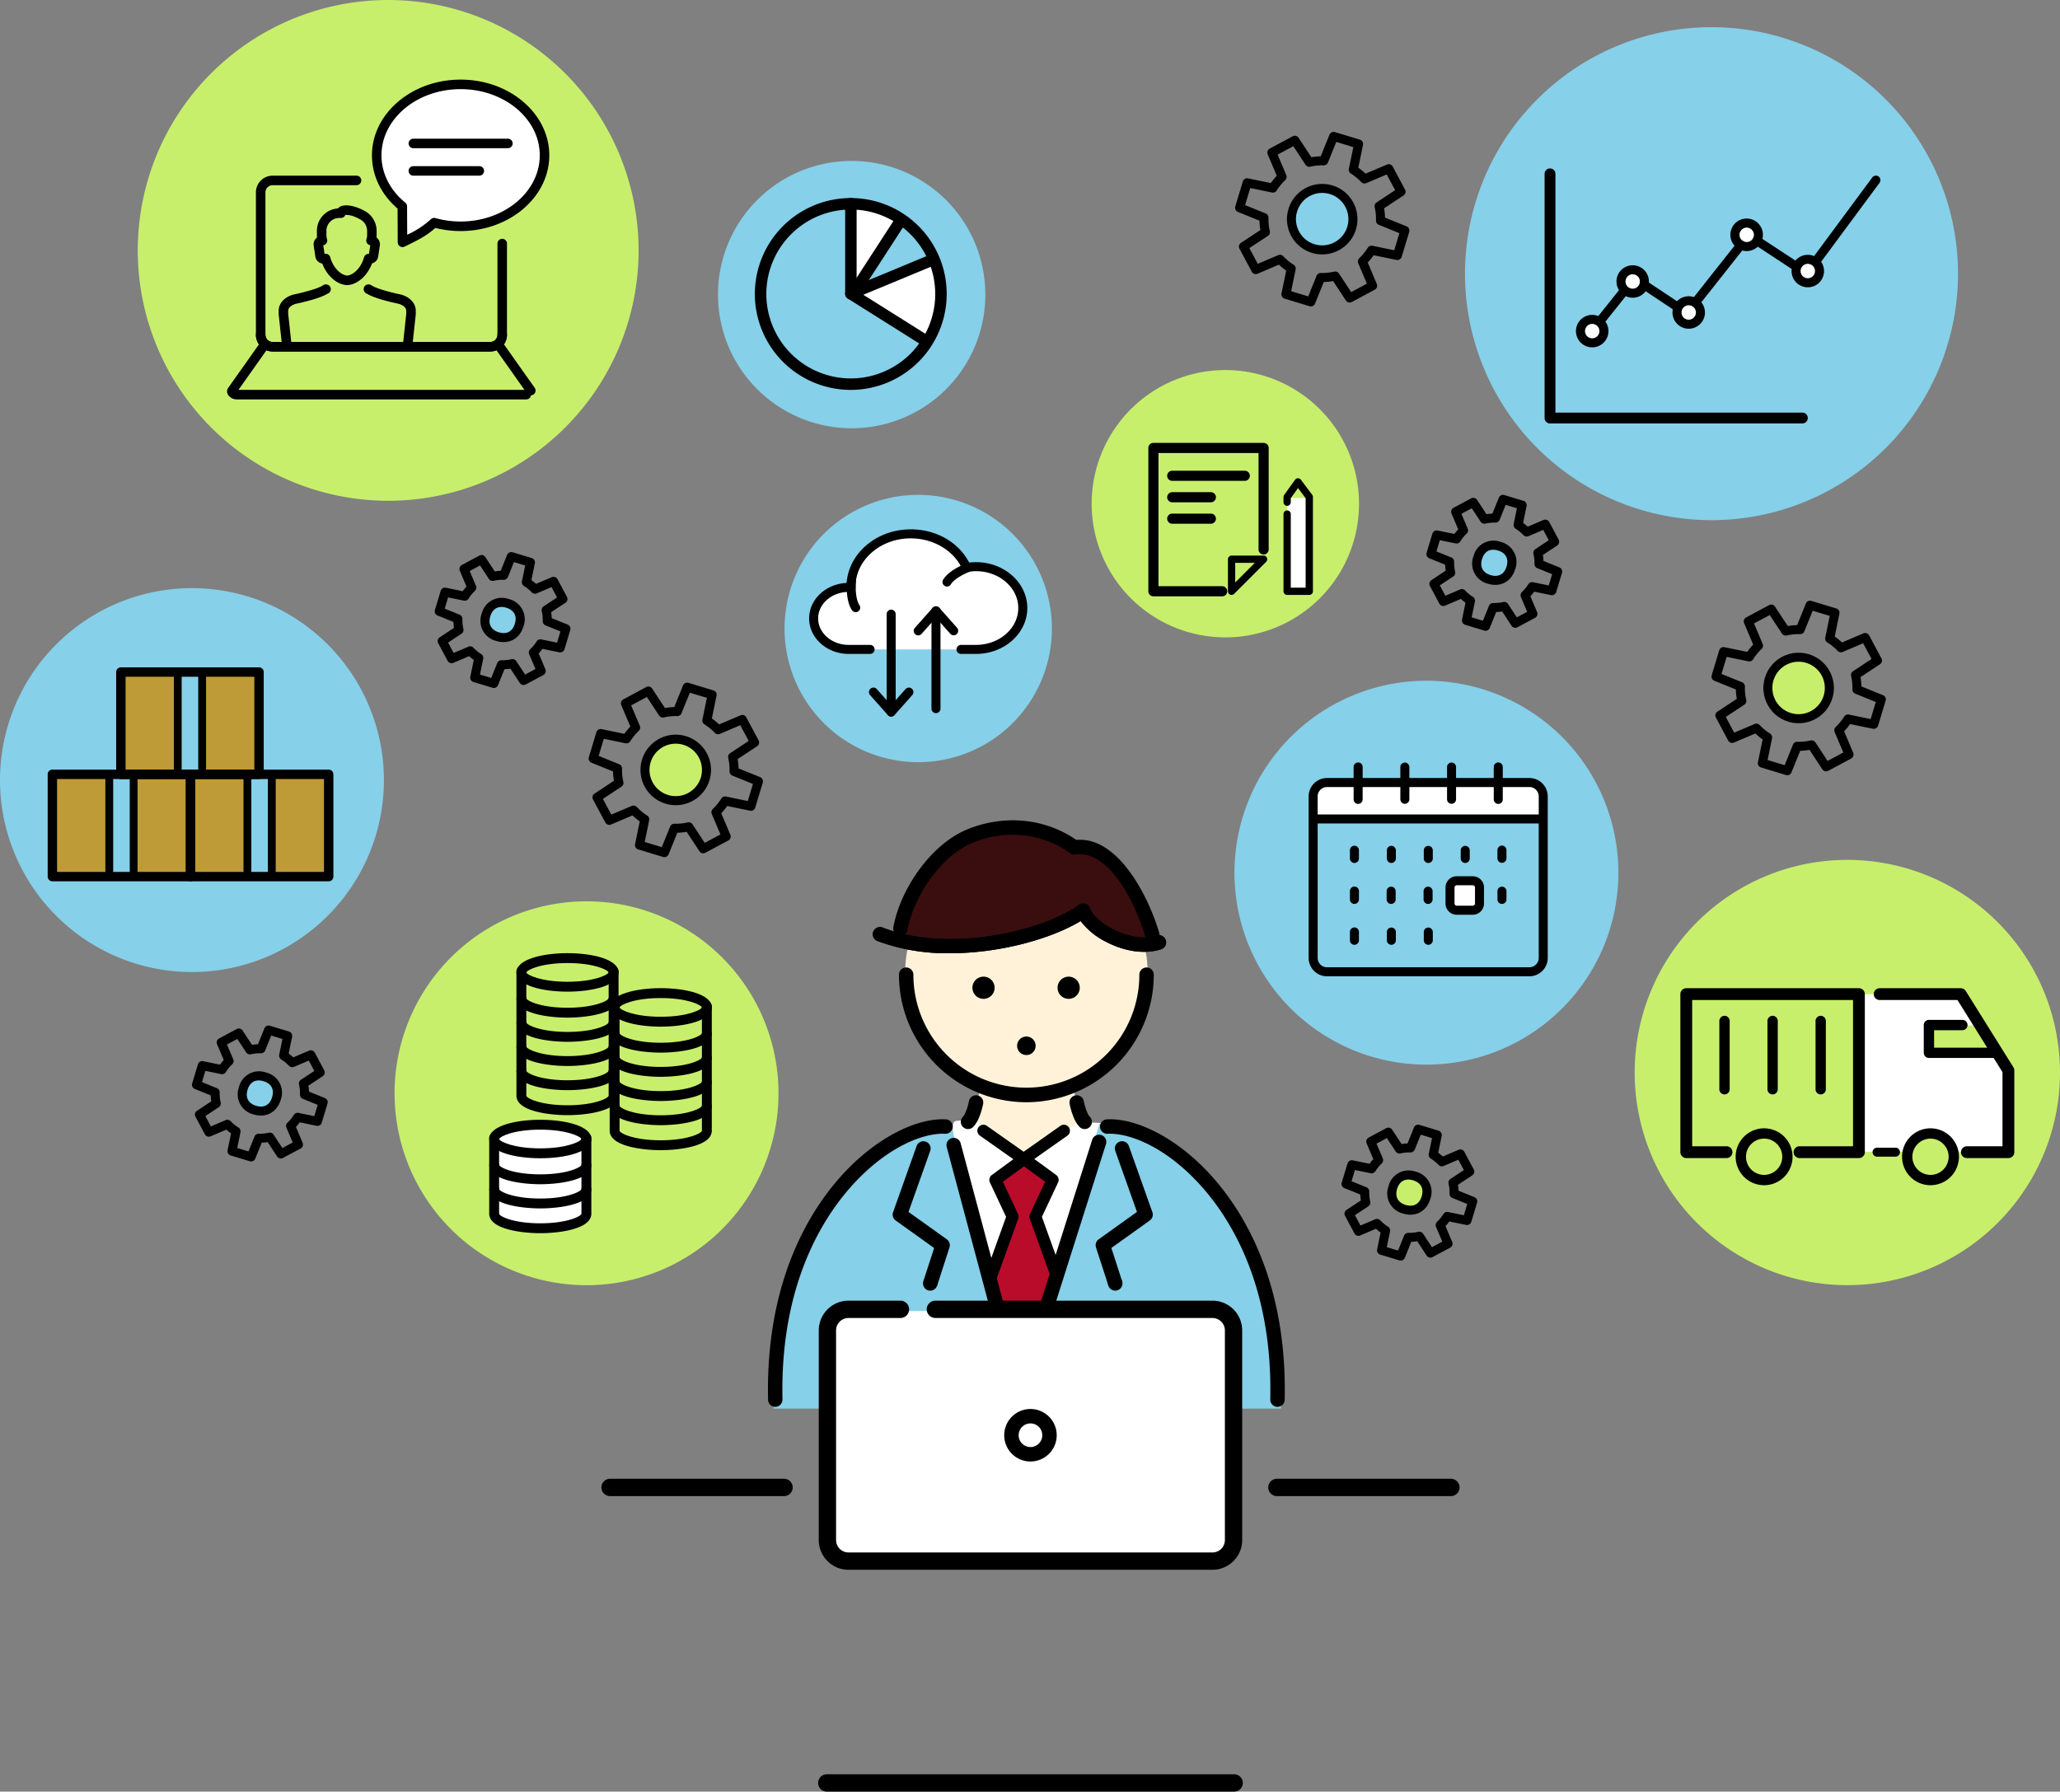 <svg xmlns="http://www.w3.org/2000/svg" width="722" height="628" viewBox="0 0 722 628">
  <rect x="0" y="0" width="722" height="628" fill="#808080" stroke="none"/>
  <g id="グループ_29763" data-name="グループ 29763" transform="translate(-812.264 -903.327)">
    <path id="パス_157182" data-name="パス 157182" d="M-2257.131,11611.36l14.761,57.841h18.264l18.514-57.841s1.5-5.959,0-6.334-49.914-1.877-51.54-.626S-2257.131,11611.36-2257.131,11611.36Z" transform="translate(3404 -10308)" fill="#fff"/>
    <path id="パス_157181" data-name="パス 157181" d="M-2232.962,11617.028l-10.406,7.881,6.255,13.135-7.381,20.767,2.877,11.009h16.888l4-12.385-7.506-19.391,5.629-13.135Z" transform="translate(3404 -10308)" fill="#b90c2a"/>
    <path id="パス_157180" data-name="パス 157180" d="M-2801.187,8370.126l-3.53,11.079,17.747,13.236,21.472-12.452-4.02-11.863s-8.751,4.02-16.668,4.02A34.386,34.386,0,0,1-2801.187,8370.126Z" transform="translate(3957.501 -7086.081)" fill="#fff2d9"/>
    <path id="パス_157159" data-name="パス 157159" d="M42.5,0A42.5,42.5,0,1,1,0,42.5,42.5,42.5,0,0,1,42.5,0Z" transform="translate(1129.502 1201.93)" fill="#fff2d9"/>
    <path id="パス_157081" data-name="パス 157081" d="M-2828.349,8316.454c-.068-.2,3.191-8.986,5.834-14.777a36.231,36.231,0,0,1,9.9-11.789c4.341-3.328,6.368-5.394,10.529-7.014a39.11,39.11,0,0,1,19.008-1.153c7.081,1.377,13.39,7.337,13.39,7.337a28.054,28.054,0,0,1,9.579,1.231,28.509,28.509,0,0,1,11.559,9.281c5.338,7.454,8.948,18.11,8.948,18.11a29.222,29.222,0,0,1-7.806,0c-3.7-.61-9.54-3.7-12.223-6.056a57.931,57.931,0,0,1-5.5-5.816,123.608,123.608,0,0,1-15.124,6.83c-7.684,2.765-11.994,3.794-15.612,4.229-3.96.476-9.676,1.626-17.4,1.626A64.19,64.19,0,0,1-2828.349,8316.454Z" transform="translate(3957.5 -7086.063)" fill="#3a0e0e" stroke="#3a0e0e" stroke-width="1"/>
    <path id="パス_156657" data-name="パス 156657" d="M149.071,74.623A74.535,74.535,0,1,1,74.535,0a74.58,74.58,0,0,1,74.536,74.624" transform="translate(1385.193 1204.736)" fill="#c7ef6c"/>
    <path id="パス_157175" data-name="パス 157175" d="M0,0H149.071V149.247H0Z" transform="translate(1385.193 1204.736)" fill="none"/>
    <path id="パス_156658" data-name="パス 156658" d="M151.318,23.161H127.711l-.152-9.574h17.874L138.217,2.633H102.893V57.869h17.323a8,8,0,0,1,15.6,0h19.422v-28Z" transform="translate(1360.986 1249.178)" fill="#fff"/>
    <path id="パス_157176" data-name="パス 157176" d="M0,0H116.033V68.053H0Z" transform="translate(1401.712 1250.219)" fill="none"/>
    <path id="パス_156659" data-name="パス 156659" d="M62.081,58.542H41.256a1.57,1.57,0,0,1,0-3.14H60.513V3.14H3.136V55.4H15.677a1.57,1.57,0,0,1,0,3.14H1.568A1.569,1.569,0,0,1,0,56.973V1.571A1.569,1.569,0,0,1,1.568,0H62.081a1.568,1.568,0,0,1,1.568,1.57v55.4a1.569,1.569,0,0,1-1.568,1.57" transform="translate(1401.712 1250.219)" stroke="#000" stroke-width="1"/>
    <path id="パス_156660" data-name="パス 156660" d="M118.7,94.728h-6.461a1.57,1.57,0,0,1,0-3.14H118.7a1.57,1.57,0,0,1,0,3.14" transform="translate(1357.906 1214.032)"/>
    <path id="パス_156661" data-name="パス 156661" d="M158.842,58.542H144.3a1.57,1.57,0,0,1,0-3.14h12.971V28.767l-16-25.626H113.683a1.57,1.57,0,0,1,0-3.139h28.462a1.566,1.566,0,0,1,1.33.737l16.7,26.746a1.571,1.571,0,0,1,.238.832V56.973a1.569,1.569,0,0,1-1.568,1.57" transform="translate(1357.336 1250.219)" stroke="#000" stroke-width="1"/>
    <path id="パス_156662" data-name="パス 156662" d="M165.67,30.7H142.5a1.308,1.308,0,0,1-1.307-1.308V19.657a1.308,1.308,0,0,1,1.307-1.308h11.721a1.308,1.308,0,0,1,0,2.617H143.807v7.121H165.67a1.308,1.308,0,0,1,0,2.617" transform="translate(1345.826 1242.969)" stroke="#000" stroke-width="1"/>
    <path id="パス_156663" data-name="パス 156663" d="M23.918,42.546a1.308,1.308,0,0,1-1.307-1.308V17.3a1.307,1.307,0,1,1,2.614,0V41.238a1.308,1.308,0,0,1-1.307,1.308" transform="translate(1392.762 1243.902)" stroke="#000" stroke-width="1"/>
    <path id="パス_156664" data-name="パス 156664" d="M51.816,42.546a1.308,1.308,0,0,1-1.307-1.308V17.3a1.307,1.307,0,1,1,2.614,0V41.238a1.308,1.308,0,0,1-1.307,1.308" transform="translate(1381.72 1243.902)" stroke="#000" stroke-width="1"/>
    <path id="パス_156665" data-name="パス 156665" d="M79.716,42.546a1.308,1.308,0,0,1-1.307-1.308V17.3a1.307,1.307,0,1,1,2.614,0V41.238a1.308,1.308,0,0,1-1.307,1.308" transform="translate(1370.677 1243.902)" stroke="#000" stroke-width="1"/>
    <path id="パス_156666" data-name="パス 156666" d="M41.567,100.132a9.47,9.47,0,1,1,9.459-9.47,9.475,9.475,0,0,1-9.459,9.47m0-16.323a6.853,6.853,0,1,0,6.845,6.853,6.857,6.857,0,0,0-6.845-6.853" transform="translate(1389.003 1218.14)" stroke="#000" stroke-width="1"/>
    <path id="パス_156667" data-name="パス 156667" d="M138.089,100.132a9.47,9.47,0,1,1,9.459-9.47,9.475,9.475,0,0,1-9.459,9.47m0-16.323a6.853,6.853,0,1,0,6.845,6.853,6.857,6.857,0,0,0-6.845-6.853" transform="translate(1350.799 1218.14)" stroke="#000" stroke-width="1"/>
    <path id="パス_157177" data-name="パス 157177" d="M0,0H116.033V68.053H0Z" transform="translate(1401.712 1250.219)" fill="none"/>
    <path id="パス_156656" data-name="パス 156656" d="M134.564,67.361A67.282,67.282,0,1,1,67.282,0a67.322,67.322,0,0,1,67.283,67.362" transform="translate(812.264 1109.485)" fill="#86d0e9"/>
    <path id="パス_157134" data-name="パス 157134" d="M0,0H134.564V134.723H0Z" transform="translate(812.264 1109.485)" fill="none"/>
    <path id="パス_157140" data-name="パス 157140" d="M0,0H19.8V35.849H0Z" transform="translate(879.044 1174.744)" fill="#bf9b37"/>
    <path id="パス_157144" data-name="パス 157144" d="M0,0H19.772V35.849H0Z" transform="translate(907.693 1174.744)" fill="#bf9b37"/>
    <path id="パス_157137" data-name="パス 157137" d="M0,0H19.8V35.849H0Z" transform="translate(854.63 1138.895)" fill="#bf9b37"/>
    <path id="パス_157141" data-name="パス 157141" d="M0,0H19.772V35.849H0Z" transform="translate(883.279 1138.895)" fill="#bf9b37"/>
    <path id="パス_157135" data-name="パス 157135" d="M0,0H19.8V35.849H0Z" transform="translate(830.623 1174.744)" fill="#bf9b37"/>
    <path id="パス_157138" data-name="パス 157138" d="M0,0H19.772V35.849H0Z" transform="translate(859.272 1174.744)" fill="#bf9b37"/>
    <path id="パス_156668" data-name="パス 156668" d="M87.94,39.144H39.52A1.646,1.646,0,0,1,37.875,37.5V1.647A1.646,1.646,0,0,1,39.52,0H87.94a1.646,1.646,0,0,1,1.645,1.647V37.5a1.646,1.646,0,0,1-1.645,1.647M41.165,35.85H86.3V3.294H41.165Z" transform="translate(815.11 1137.247)"/>
    <path id="パス_156669" data-name="パス 156669" d="M71.134,37.929a1.372,1.372,0,0,1-1.371-1.373V4.374a1.371,1.371,0,1,1,2.742,0V36.556a1.372,1.372,0,0,1-1.371,1.373" transform="translate(803.434 1136.151)"/>
    <path id="パス_156670" data-name="パス 156670" d="M84.615,37.929a1.372,1.372,0,0,1-1.371-1.373V4.374a1.371,1.371,0,1,1,2.742,0V36.556a1.372,1.372,0,0,1-1.371,1.373" transform="translate(798.498 1136.151)"/>
    <path id="パス_156671" data-name="パス 156671" d="M50.066,95.635H1.645A1.646,1.646,0,0,1,0,93.988V58.139a1.646,1.646,0,0,1,1.645-1.647H50.066a1.646,1.646,0,0,1,1.645,1.647v35.85a1.646,1.646,0,0,1-1.645,1.647M3.29,92.341H48.421V59.786H3.29Z" transform="translate(828.978 1116.605)"/>
    <path id="パス_156672" data-name="パス 156672" d="M33.259,94.42a1.372,1.372,0,0,1-1.371-1.373V60.865a1.371,1.371,0,1,1,2.742,0V93.047a1.372,1.372,0,0,1-1.371,1.373" transform="translate(817.302 1115.509)"/>
    <path id="パス_156673" data-name="パス 156673" d="M46.739,94.42a1.372,1.372,0,0,1-1.371-1.373V60.865a1.371,1.371,0,1,1,2.742,0V93.047a1.372,1.372,0,0,1-1.371,1.373" transform="translate(812.367 1115.509)"/>
    <path id="パス_156674" data-name="パス 156674" d="M126.457,95.635H78.036a1.646,1.646,0,0,1-1.645-1.647V58.139a1.646,1.646,0,0,1,1.645-1.647h48.421a1.646,1.646,0,0,1,1.645,1.647v35.85a1.646,1.646,0,0,1-1.645,1.647M79.681,92.341h45.131V59.786H79.681Z" transform="translate(801.007 1116.605)"/>
    <path id="パス_156675" data-name="パス 156675" d="M109.65,94.42a1.372,1.372,0,0,1-1.371-1.373V60.865a1.371,1.371,0,1,1,2.742,0V93.047a1.372,1.372,0,0,1-1.371,1.373" transform="translate(789.332 1115.509)"/>
    <path id="パス_156676" data-name="パス 156676" d="M123.132,94.42a1.372,1.372,0,0,1-1.372-1.373V60.865a1.371,1.371,0,1,1,2.743,0V93.047a1.372,1.372,0,0,1-1.371,1.373" transform="translate(784.396 1115.509)"/>
    <path id="パス_157136" data-name="パス 157136" d="M0,0H100.132V74.993H0Z" transform="translate(828.978 1137.247)" fill="none"/>
    <path id="パス_156657-2" data-name="パス 156657" d="M134.564,67.361A67.282,67.282,0,1,1,67.282,0a67.322,67.322,0,0,1,67.283,67.362" transform="translate(950.554 1219.26)" fill="#c7ef6c"/>
    <path id="パス_157146" data-name="パス 157146" d="M0,0H134.564V134.723H0Z" transform="translate(950.554 1219.26)" fill="none"/>
    <path id="パス_156677" data-name="パス 156677" d="M34.588,79.65c-.667-2.578-7.611-4.606-16.1-4.606S3.065,77.072,2.4,79.65H2.331v26.809h.022c.233,2.7,7.361,4.877,16.14,4.877s15.907-2.172,16.14-4.877h.022V79.65Z" transform="translate(983.266 1222.522)" fill="#fff"/>
    <path id="パス_157148" data-name="パス 157148" d="M0,0H78V98.156H0Z" transform="translate(983.731 1237.434)" fill="none"/>
    <path id="パス_156678" data-name="パス 156678" d="M29.811,13.49c-8.618,0-17.893-2.111-17.893-6.745S21.192,0,29.811,0,47.7,2.11,47.7,6.744,38.428,13.49,29.811,13.49m0-10.023c-9.346,0-14.176,2.4-14.433,3.306.258.854,5.088,3.251,14.433,3.251,9.25,0,14.076-2.347,14.424-3.279-.348-.931-5.174-3.278-14.424-3.278M44.245,6.773h0Z" transform="translate(981.352 1237.434)"/>
    <path id="パス_156679" data-name="パス 156679" d="M29.811,57.926c-6.276,0-16.906-1.3-17.816-6.105a1.7,1.7,0,0,1-.077-.5V7.481a1.731,1.731,0,1,1,3.462,0V51.045c.007.039.011.08.015.122.253.9,5.073,3.292,14.415,3.292s14.162-2.4,14.417-3.309c0-.038.008-.077.014-.115V7.481a1.731,1.731,0,1,1,3.462,0V51.316a1.748,1.748,0,0,1-.082.531c-.943,4.785-11.547,6.079-17.811,6.079" transform="translate(981.352 1236.291)"/>
    <path id="パス_156680" data-name="パス 156680" d="M29.813,57.862c-6.317,0-17.047-1.315-17.832-6.2a1.732,1.732,0,0,1,1.671-2.143h.022A1.733,1.733,0,0,1,15.4,51.1c.253.9,5.073,3.293,14.415,3.293S43.975,52,44.231,51.087a1.717,1.717,0,0,1,1.722-1.569,1.74,1.74,0,0,1,1.69,2.166c-.815,4.868-11.521,6.178-17.829,6.178" transform="translate(981.349 1227.594)"/>
    <path id="パス_156681" data-name="パス 156681" d="M29.813,47.285c-6.317,0-17.047-1.315-17.832-6.2a1.732,1.732,0,0,1,1.671-2.143h.022A1.733,1.733,0,0,1,15.4,40.526c.253.9,5.073,3.293,14.415,3.293s14.162-2.4,14.417-3.309a1.717,1.717,0,0,1,1.722-1.569,1.74,1.74,0,0,1,1.69,2.166c-.815,4.868-11.521,6.178-17.829,6.178" transform="translate(981.349 1229.696)"/>
    <path id="パス_156682" data-name="パス 156682" d="M29.813,36.708c-6.317,0-17.047-1.315-17.832-6.2a1.732,1.732,0,0,1,1.671-2.143h.022A1.733,1.733,0,0,1,15.4,29.949c.253.9,5.073,3.293,14.415,3.293s14.162-2.4,14.417-3.309a1.717,1.717,0,0,1,1.722-1.569,1.74,1.74,0,0,1,1.69,2.166c-.815,4.868-11.521,6.178-17.829,6.178" transform="translate(981.349 1231.797)"/>
    <path id="パス_156683" data-name="パス 156683" d="M29.813,26.131c-6.317,0-17.047-1.315-17.832-6.2a1.732,1.732,0,0,1,1.671-2.143h.022A1.733,1.733,0,0,1,15.4,19.372c.253.9,5.073,3.293,14.415,3.293s14.162-2.4,14.417-3.309a1.717,1.717,0,0,1,1.722-1.569,1.74,1.74,0,0,1,1.69,2.166c-.815,4.868-11.521,6.178-17.829,6.178" transform="translate(981.349 1233.899)"/>
    <path id="パス_156684" data-name="パス 156684" d="M70.643,28.8c-8.618,0-17.893-2.111-17.893-6.744s9.275-6.746,17.893-6.746,17.893,2.111,17.893,6.746S79.261,28.8,70.643,28.8m0-10.024c-9.346,0-14.176,2.4-14.435,3.308.259.854,5.089,3.25,14.435,3.25,9.25,0,14.076-2.347,14.424-3.278-.348-.932-5.174-3.28-14.424-3.28m14.434,3.308h0Z" transform="translate(973.199 1234.392)"/>
    <path id="パス_156685" data-name="パス 156685" d="M70.643,73.238c-6.272,0-16.893-1.3-17.813-6.095a1.684,1.684,0,0,1-.08-.514V22.793a1.731,1.731,0,1,1,3.462,0V66.35c.006.043.012.086.016.13.253.9,5.073,3.292,14.415,3.292s14.162-2.4,14.417-3.308c0-.038.008-.076.014-.115V22.793a1.731,1.731,0,1,1,3.462,0V66.629a1.744,1.744,0,0,1-.082.531c-.943,4.786-11.547,6.078-17.811,6.078" transform="translate(973.199 1233.249)"/>
    <path id="パス_156686" data-name="パス 156686" d="M70.646,73.174c-6.315,0-17.038-1.313-17.832-6.194a1.733,1.733,0,0,1,1.67-2.148h.022a1.732,1.732,0,0,1,1.725,1.584c.253.9,5.073,3.292,14.415,3.292s14.162-2.4,14.417-3.308a1.716,1.716,0,0,1,1.722-1.568A1.74,1.74,0,0,1,88.475,67c-.815,4.867-11.521,6.177-17.829,6.177" transform="translate(973.197 1224.551)"/>
    <path id="パス_156687" data-name="パス 156687" d="M70.646,62.6c-6.315,0-17.038-1.313-17.832-6.195a1.734,1.734,0,0,1,1.67-2.149h.022a1.733,1.733,0,0,1,1.725,1.585c.253.9,5.073,3.293,14.415,3.293s14.162-2.4,14.417-3.309a1.717,1.717,0,0,1,1.722-1.569,1.74,1.74,0,0,1,1.69,2.166C87.661,61.288,76.954,62.6,70.646,62.6" transform="translate(973.197 1226.653)"/>
    <path id="パス_156688" data-name="パス 156688" d="M70.646,52.021c-6.315,0-17.038-1.313-17.832-6.195a1.734,1.734,0,0,1,1.67-2.149h.022a1.733,1.733,0,0,1,1.725,1.585c.253.9,5.073,3.292,14.415,3.292s14.162-2.4,14.417-3.309a1.717,1.717,0,0,1,1.722-1.569,1.74,1.74,0,0,1,1.69,2.166c-.815,4.868-11.521,6.178-17.829,6.178" transform="translate(973.197 1228.755)"/>
    <path id="パス_156689" data-name="パス 156689" d="M70.646,41.444c-6.315,0-17.038-1.313-17.832-6.195a1.734,1.734,0,0,1,1.67-2.149h.022a1.733,1.733,0,0,1,1.725,1.585c.253.9,5.073,3.292,14.415,3.292s14.162-2.4,14.417-3.309A1.717,1.717,0,0,1,86.786,33.1a1.74,1.74,0,0,1,1.69,2.166c-.815,4.868-11.521,6.178-17.829,6.178" transform="translate(973.197 1230.856)"/>
    <path id="パス_156690" data-name="パス 156690" d="M17.893,86.371C9.274,86.371,0,84.26,0,79.626S9.274,72.88,17.893,72.88s17.893,2.111,17.893,6.746-9.276,6.744-17.893,6.744m0-10.024c-9.346,0-14.176,2.4-14.433,3.308.258.854,5.088,3.25,14.433,3.25,9.25,0,14.076-2.347,14.424-3.278-.348-.932-5.174-3.28-14.424-3.28m14.434,3.308h0Z" transform="translate(983.731 1222.952)"/>
    <path id="パス_156691" data-name="パス 156691" d="M17.893,113.781c-6.276,0-16.906-1.3-17.816-6.105a1.7,1.7,0,0,1-.077-.5V80.362a1.731,1.731,0,1,1,3.462,0V106.9c.007.039.011.08.015.122.253.9,5.073,3.292,14.415,3.292s14.162-2.4,14.417-3.309c0-.038.008-.077.014-.115V80.362a1.731,1.731,0,1,1,3.462,0v26.809a1.748,1.748,0,0,1-.082.531c-.943,4.785-11.547,6.079-17.811,6.079" transform="translate(983.731 1221.81)"/>
    <path id="パス_156692" data-name="パス 156692" d="M17.9,109.59c-6.317,0-17.047-1.315-17.832-6.2a1.735,1.735,0,0,1,1.671-2.143h.022a1.733,1.733,0,0,1,1.725,1.585c.253.9,5.073,3.292,14.415,3.292s14.162-2.4,14.417-3.309a1.717,1.717,0,0,1,1.722-1.569,1.74,1.74,0,0,1,1.69,2.166C34.91,108.28,24.2,109.59,17.9,109.59" transform="translate(983.728 1217.315)"/>
    <path id="パス_156693" data-name="パス 156693" d="M17.9,99.013c-6.317,0-17.047-1.315-17.832-6.2a1.735,1.735,0,0,1,1.671-2.143h.022A1.732,1.732,0,0,1,3.48,92.253c.253.9,5.073,3.293,14.415,3.293s14.162-2.4,14.417-3.309a1.717,1.717,0,0,1,1.722-1.569,1.74,1.74,0,0,1,1.69,2.166C34.91,97.7,24.2,99.013,17.9,99.013" transform="translate(983.728 1219.417)"/>
    <path id="パス_157149" data-name="パス 157149" d="M0,0H78V98.156H0Z" transform="translate(983.731 1237.434)" fill="none"/>
    <path id="パス_156656-2" data-name="パス 156656" d="M172.793,86.5A86.4,86.4,0,1,1,86.4,0a86.448,86.448,0,0,1,86.4,86.5" transform="translate(1325.726 912.854)" fill="#86d0e9"/>
    <path id="パス_157170" data-name="パス 157170" d="M0,0H172.793V173H0Z" transform="translate(1325.726 912.854)" fill="none"/>
    <path id="パス_156694" data-name="パス 156694" d="M25.429,76.271a4.1,4.1,0,1,1-4.1-4.108,4.106,4.106,0,0,1,4.1,4.108" transform="translate(1348.99 943.12)" fill="#fff"/>
    <path id="パス_156695" data-name="パス 156695" d="M44.281,54.56a4.1,4.1,0,1,1-1.5-5.611,4.1,4.1,0,0,1,1.5,5.611" transform="translate(1343.772 949.49)" fill="#fff"/>
    <path id="パス_156696" data-name="パス 156696" d="M71.147,69.4a4.1,4.1,0,1,1-1.5-5.611,4.1,4.1,0,0,1,1.5,5.611" transform="translate(1336.547 945.512)" fill="#fff"/>
    <path id="パス_156697" data-name="パス 156697" d="M98.944,32.213a4.1,4.1,0,1,1-1.5-5.611,4.1,4.1,0,0,1,1.5,5.611" transform="translate(1329.072 955.481)" fill="#fff"/>
    <path id="パス_156698" data-name="パス 156698" d="M128.232,49.563a4.1,4.1,0,1,1-1.5-5.611,4.1,4.1,0,0,1,1.5,5.611" transform="translate(1321.196 950.83)" fill="#fff"/>
    <path id="パス_157173" data-name="パス 157173" d="M0,0H117.68V89.288H0Z" transform="translate(1353.622 962.465)" fill="none"/>
    <path id="パス_156699" data-name="パス 156699" d="M26.319,69.968a1.566,1.566,0,0,1-.986-.348,1.583,1.583,0,0,1-.247-2.224l7.9-9.883a1.582,1.582,0,1,1,2.469,1.978l-7.9,9.883a1.573,1.573,0,0,1-1.236.6" transform="translate(1346.969 947.206)"/>
    <path id="パス_156700" data-name="パス 156700" d="M20.745,81.382a5.691,5.691,0,1,1,5.684-5.691,5.694,5.694,0,0,1-5.684,5.691m0-8.215a2.524,2.524,0,1,0,2.521,2.524,2.527,2.527,0,0,0-2.521-2.524" transform="translate(1349.572 943.699)"/>
    <path id="パス_156701" data-name="パス 156701" d="M40.137,57.617a5.643,5.643,0,0,1-2.832-.761,5.685,5.685,0,1,1,2.832.761m.015-8.213a2.522,2.522,0,1,0,1.256.338,2.5,2.5,0,0,0-1.256-.338M43.7,53.981h0Z" transform="translate(1344.354 950.069)"/>
    <path id="パス_156702" data-name="パス 156702" d="M67,72.459a5.643,5.643,0,0,1-2.832-.76,5.689,5.689,0,1,1,7.765-2.083h0A5.689,5.689,0,0,1,67,72.459m.015-8.213a2.524,2.524,0,1,0,1.256.338,2.523,2.523,0,0,0-1.256-.338m3.549,4.578h0Z" transform="translate(1337.128 946.091)"/>
    <path id="パス_156703" data-name="パス 156703" d="M94.8,35.272a5.7,5.7,0,1,1,1.48-.2,5.643,5.643,0,0,1-1.48.2m.012-8.219a2.525,2.525,0,1,0,2.181,3.788h0a2.525,2.525,0,0,0-2.181-3.787" transform="translate(1329.654 956.062)"/>
    <path id="パス_156704" data-name="パス 156704" d="M124.086,52.619a5.69,5.69,0,1,1,4.932-2.844,5.647,5.647,0,0,1-4.932,2.844M124.1,44.4a2.524,2.524,0,1,0,2.179,3.788h0A2.524,2.524,0,0,0,124.1,44.4" transform="translate(1321.778 951.41)"/>
    <path id="パス_156705" data-name="パス 156705" d="M57.917,63.769a1.566,1.566,0,0,1-.873-.264L46.284,56.358a1.583,1.583,0,0,1,1.748-2.639l10.761,7.147a1.583,1.583,0,0,1-.875,2.9" transform="translate(1341.365 948.135)"/>
    <path id="パス_156706" data-name="パス 156706" d="M72.187,57.245a1.583,1.583,0,0,1-1.238-2.566L86.538,34.96a1.582,1.582,0,1,1,2.479,1.966L73.427,56.645a1.578,1.578,0,0,1-1.241.6" transform="translate(1334.634 953.253)"/>
    <path id="パス_156707" data-name="パス 156707" d="M114.584,44.264a1.576,1.576,0,0,1-.866-.258l-13.406-8.791a1.583,1.583,0,0,1,1.733-2.649l13.406,8.79a1.584,1.584,0,0,1-.868,2.908" transform="translate(1326.837 953.804)"/>
    <path id="パス_156708" data-name="パス 156708" d="M90.34,89.288H1.9a1.9,1.9,0,0,1-1.9-1.9V1.9a1.9,1.9,0,1,1,3.795,0V85.489H90.34a1.9,1.9,0,0,1,0,3.8" transform="translate(1353.622 962.465)"/>
    <path id="パス_156709" data-name="パス 156709" d="M129.868,34.527A1.582,1.582,0,0,1,128.6,32l20.73-28a1.582,1.582,0,1,1,2.54,1.885l-20.73,28a1.578,1.578,0,0,1-1.271.64" transform="translate(1319.121 961.564)"/>
    <path id="パス_157174" data-name="パス 157174" d="M0,0H117.68V89.288H0Z" transform="translate(1353.622 962.465)" fill="none"/>
    <g id="グループ_29678" data-name="グループ 29678">
      <path id="パス_156657-3" data-name="パス 156657" d="M93.707,46.908A46.853,46.853,0,1,1,46.853,0,46.881,46.881,0,0,1,93.707,46.908" transform="translate(1194.875 1033.04)" fill="#c7ef6c"/>
      <path id="パス_157161" data-name="パス 157161" d="M0,0H93.707V93.818H0Z" transform="translate(1194.875 1033.04)" fill="none"/>
      <path id="パス_156710" data-name="パス 156710" d="M89.443,64.275H81.868l-.149-32.418h7.575Z" transform="translate(1181.689 1046.016)" fill="#fff"/>
      <path id="パス_156711" data-name="パス 156711" d="M25.372,52.786H1.275A1.276,1.276,0,0,1,0,51.51V1.276A1.275,1.275,0,0,1,1.275,0H39.9a1.275,1.275,0,0,1,1.275,1.276V36.849a1.275,1.275,0,1,1-2.55,0V2.553H2.55V50.233H25.372a1.276,1.276,0,0,1,0,2.553" transform="translate(1215.243 1059.074)" stroke="#000" stroke-width="1"/>
      <path id="パス_156712" data-name="パス 156712" d="M47.759,79.876A1.276,1.276,0,0,1,46.485,78.6V67.363a1.276,1.276,0,0,1,1.275-1.276H58.983a1.276,1.276,0,0,1,.9,2.179L48.661,79.5a1.272,1.272,0,0,1-.9.374M49.035,68.64v6.878L55.9,68.64Z" transform="translate(1196.156 1031.985)"/>
      <path id="パス_156713" data-name="パス 156713" d="M37.894,19.075H12.476a1.276,1.276,0,0,1,0-2.553H37.894a1.276,1.276,0,0,1,0,2.553" transform="translate(1210.644 1052.303)" stroke="#000" stroke-width="1"/>
      <path id="パス_156714" data-name="パス 156714" d="M26.01,31.816H12.476a1.276,1.276,0,0,1,0-2.553H26.01a1.276,1.276,0,0,1,0,2.553" transform="translate(1210.644 1047.08)" stroke="#000" stroke-width="1"/>
      <path id="パス_156715" data-name="パス 156715" d="M26.01,44.557H12.476a1.276,1.276,0,0,1,0-2.553H26.01a1.276,1.276,0,0,1,0,2.553" transform="translate(1210.644 1041.856)" stroke="#000" stroke-width="1"/>
      <path id="パス_156716" data-name="パス 156716" d="M88.56,61.05H80.8a1.276,1.276,0,0,1-1.275-1.276V32.714a1.275,1.275,0,1,1,2.55,0V58.5h5.207V27.151L84.62,23.594l-2.543,3.542v1.407a1.275,1.275,0,1,1-2.55,0V26.725a1.273,1.273,0,0,1,.24-.745l3.8-5.288a1.274,1.274,0,0,1,1.022-.532,1.354,1.354,0,0,1,1.033.511l3.961,5.287a1.281,1.281,0,0,1,.255.766V59.774A1.276,1.276,0,0,1,88.56,61.05" transform="translate(1182.589 1050.811)"/>
      <path id="パス_157162" data-name="パス 157162" d="M0,0H57.181V52.786H0Z" transform="translate(1215.243 1059.074)" fill="none"/>
    </g>
    <path id="パス_156657-4" data-name="パス 156657" d="M93.707,46.908A46.853,46.853,0,1,1,46.853,0,46.881,46.881,0,0,1,93.707,46.908" transform="translate(1063.907 959.737)" fill="#86d0e9"/>
    <path id="パス_157154" data-name="パス 157154" d="M0,0H93.707V93.818H0Z" transform="translate(1063.907 959.736)" fill="none"/>
    <path id="パス_156756" data-name="パス 156756" d="M36.163,2.143V34.072L54.2,7.476Z" transform="translate(1074.324 972.602)" fill="#fff"/>
    <path id="パス_156757" data-name="パス 156757" d="M65.191,23.186,36.931,35.46,62.595,52.433l5.134-12.907Z" transform="translate(1074.27 971.121)" fill="#fff"/>
    <path id="パス_157155" data-name="パス 157155" d="M0,0H67.16V67.239H0Z" transform="translate(1076.907 972.752)" fill="none"/>
    <path id="パス_156724" data-name="パス 156724" d="M33.58,67.239A33.62,33.62,0,1,1,67.16,33.619,33.638,33.638,0,0,1,33.58,67.239m0-63.217a29.6,29.6,0,1,0,29.563,29.6A29.613,29.613,0,0,0,33.58,4.022" transform="translate(1076.907 972.752)"/>
    <path id="パス_156725" data-name="パス 156725" d="M62.316,52.093a2,2,0,0,1-1.066-.308L34.941,35.24a2.012,2.012,0,0,1-.941-1.7V2.011a2.009,2.009,0,1,1,4.017,0V32.425l25.37,15.954a2.011,2.011,0,0,1-1.071,3.714" transform="translate(1074.479 972.752)"/>
    <path id="パス_156726" data-name="パス 156726" d="M37.247,35.395a2.011,2.011,0,0,1-1.683-3.107L52.007,6.936a2.009,2.009,0,1,1,3.369,2.191L38.933,34.48a2,2,0,0,1-1.686.915" transform="translate(1074.39 972.329)"/>
    <path id="パス_156727" data-name="パス 156727" d="M36.009,37.054a2.01,2.01,0,0,1-.77-3.867L63.192,21.579a2.011,2.011,0,0,1,1.54,3.716L36.778,36.9a1.973,1.973,0,0,1-.769.153" transform="translate(1074.479 971.245)"/>
    <path id="パス_157156" data-name="パス 157156" d="M0,0H67.16V67.239H0Z" transform="translate(1076.907 972.752)" fill="none"/>
    <path id="パス_156657-5" data-name="パス 156657" d="M24.457,12.242A12.228,12.228,0,1,1,12.228,0,12.236,12.236,0,0,1,24.457,12.242" transform="translate(1430.35 1132.234)" fill="#c7ef6c"/>
    <path id="パス_156739" data-name="パス 156739" d="M26.556,61.168A1.567,1.567,0,0,1,26.1,61.1L17.36,58.454a1.583,1.583,0,0,1-1.09-1.832l1.643-8a21.718,21.718,0,0,1-2.547-2.089L7.857,49.722a1.581,1.581,0,0,1-2.009-.71l-4.31-8.058a1.581,1.581,0,0,1,.524-2.066L8.87,34.4a21.975,21.975,0,0,1-.326-3.282L.986,28.053A1.58,1.58,0,0,1,.068,26.13L2.71,17.381a1.578,1.578,0,0,1,1.83-1.091l7.986,1.645a21.948,21.948,0,0,1,2.087-2.55L11.432,7.868a1.582,1.582,0,0,1,.709-2.011l8.048-4.316a1.579,1.579,0,0,1,2.065.523l4.486,6.818a21.874,21.874,0,0,1,3.276-.325L33.075.989A1.577,1.577,0,0,1,35,.069l8.739,2.646a1.58,1.58,0,0,1,1.089,1.831l-1.643,8a21.879,21.879,0,0,1,2.545,2.088l7.511-3.187a1.578,1.578,0,0,1,2.008.71l4.31,8.057a1.582,1.582,0,0,1-.523,2.067l-6.812,4.493a21.9,21.9,0,0,1,.325,3.278l7.561,3.064a1.58,1.58,0,0,1,.919,1.923l-2.644,8.749a1.582,1.582,0,0,1-1.829,1.091l-7.989-1.645a21.9,21.9,0,0,1-2.085,2.547L49.663,53.3a1.581,1.581,0,0,1-.709,2.01l-8.047,4.315a1.579,1.579,0,0,1-2.064-.523l-4.487-6.818a21.949,21.949,0,0,1-3.275.326L28.02,60.179a1.581,1.581,0,0,1-1.463.988m-6.9-5.323,5.979,1.81,2.919-7.218a1.574,1.574,0,0,1,1.505-.987,18.71,18.71,0,0,0,4.678-.468,1.581,1.581,0,0,1,1.671.672l4.28,6.5L46.192,53.2l-3.035-7.173a1.581,1.581,0,0,1,.367-1.764,18.831,18.831,0,0,0,2.979-3.64,1.575,1.575,0,0,1,1.656-.708l7.62,1.57L57.586,35.5l-7.212-2.922a1.581,1.581,0,0,1-.987-1.509,18.733,18.733,0,0,0-.464-4.681,1.58,1.58,0,0,1,.67-1.672l6.5-4.287-2.949-5.512-7.166,3.04a1.58,1.58,0,0,1-1.762-.369A18.759,18.759,0,0,0,40.58,14.61a1.581,1.581,0,0,1-.707-1.658L41.44,5.323l-5.978-1.81-2.919,7.22a1.578,1.578,0,0,1-1.506.987,18.734,18.734,0,0,0-4.678.466,1.585,1.585,0,0,1-1.671-.672l-4.279-6.5L14.9,7.964l3.034,7.171a1.579,1.579,0,0,1-.368,1.764,18.829,18.829,0,0,0-2.98,3.641,1.581,1.581,0,0,1-1.656.708L5.316,19.678,3.508,25.664l7.209,2.923a1.579,1.579,0,0,1,.986,1.508,18.8,18.8,0,0,0,.465,4.684,1.58,1.58,0,0,1-.67,1.673L5,40.734l2.948,5.513,7.162-3.039a1.579,1.579,0,0,1,1.763.37,18.743,18.743,0,0,0,3.636,2.982,1.583,1.583,0,0,1,.707,1.658Z" transform="translate(1412.122 1113.893)"/>
    <path id="パス_156740" data-name="パス 156740" d="M31.964,44.325a12.358,12.358,0,1,1,5.811-1.469,12.374,12.374,0,0,1-5.811,1.469m-.011-21.557a9.192,9.192,0,1,0,2.654.4,9.2,9.2,0,0,0-2.654-.4" transform="translate(1410.722 1112.514)"/>
    <path id="パス_157178" data-name="パス 157178" d="M0,0H61.1V61.168H0Z" transform="translate(1412.122 1113.893)" fill="none"/>
    <g id="グループ_29674" data-name="グループ 29674">
      <path id="パス_156657-6" data-name="パス 156657" d="M24.457,12.242A12.228,12.228,0,1,1,12.228,0,12.236,12.236,0,0,1,24.457,12.242" transform="translate(1263.373 967.902)" fill="#86d0e9"/>
      <path id="パス_156739-2" data-name="パス 156739" d="M26.556,61.168A1.567,1.567,0,0,1,26.1,61.1L17.36,58.454a1.583,1.583,0,0,1-1.09-1.832l1.643-8a21.718,21.718,0,0,1-2.547-2.089L7.857,49.722a1.581,1.581,0,0,1-2.009-.71l-4.31-8.058a1.581,1.581,0,0,1,.524-2.066L8.87,34.4a21.975,21.975,0,0,1-.326-3.282L.986,28.053A1.58,1.58,0,0,1,.068,26.13L2.71,17.381a1.578,1.578,0,0,1,1.83-1.091l7.986,1.645a21.948,21.948,0,0,1,2.087-2.55L11.432,7.868a1.582,1.582,0,0,1,.709-2.011l8.048-4.316a1.579,1.579,0,0,1,2.065.523l4.486,6.818a21.874,21.874,0,0,1,3.276-.325L33.075.989A1.577,1.577,0,0,1,35,.069l8.739,2.646a1.58,1.58,0,0,1,1.089,1.831l-1.643,8a21.879,21.879,0,0,1,2.545,2.088l7.511-3.187a1.578,1.578,0,0,1,2.008.71l4.31,8.057a1.582,1.582,0,0,1-.523,2.067l-6.812,4.493a21.9,21.9,0,0,1,.325,3.278l7.561,3.064a1.58,1.58,0,0,1,.919,1.923l-2.644,8.749a1.582,1.582,0,0,1-1.829,1.091l-7.989-1.645a21.9,21.9,0,0,1-2.085,2.547L49.663,53.3a1.581,1.581,0,0,1-.709,2.01l-8.047,4.315a1.579,1.579,0,0,1-2.064-.523l-4.487-6.818a21.949,21.949,0,0,1-3.275.326L28.02,60.179a1.581,1.581,0,0,1-1.463.988m-6.9-5.323,5.979,1.81,2.919-7.218a1.574,1.574,0,0,1,1.505-.987,18.71,18.71,0,0,0,4.678-.468,1.581,1.581,0,0,1,1.671.672l4.28,6.5L46.192,53.2l-3.035-7.173a1.581,1.581,0,0,1,.367-1.764,18.831,18.831,0,0,0,2.979-3.64,1.575,1.575,0,0,1,1.656-.708l7.62,1.57L57.586,35.5l-7.212-2.922a1.581,1.581,0,0,1-.987-1.509,18.733,18.733,0,0,0-.464-4.681,1.58,1.58,0,0,1,.67-1.672l6.5-4.287-2.949-5.512-7.166,3.04a1.58,1.58,0,0,1-1.762-.369A18.759,18.759,0,0,0,40.58,14.61a1.581,1.581,0,0,1-.707-1.658L41.44,5.323l-5.978-1.81-2.919,7.22a1.578,1.578,0,0,1-1.506.987,18.734,18.734,0,0,0-4.678.466,1.585,1.585,0,0,1-1.671-.672l-4.279-6.5L14.9,7.964l3.034,7.171a1.579,1.579,0,0,1-.368,1.764,18.829,18.829,0,0,0-2.98,3.641,1.581,1.581,0,0,1-1.656.708L5.316,19.678,3.508,25.664l7.209,2.923a1.579,1.579,0,0,1,.986,1.508,18.8,18.8,0,0,0,.465,4.684,1.58,1.58,0,0,1-.67,1.673L5,40.734l2.948,5.513,7.162-3.039a1.579,1.579,0,0,1,1.763.37,18.743,18.743,0,0,0,3.636,2.982,1.583,1.583,0,0,1,.707,1.658Z" transform="translate(1245.146 949.56)"/>
      <path id="パス_156740-2" data-name="パス 156740" d="M31.964,44.325a12.358,12.358,0,1,1,5.811-1.469,12.374,12.374,0,0,1-5.811,1.469m-.011-21.557a9.192,9.192,0,1,0,2.654.4,9.2,9.2,0,0,0-2.654-.4" transform="translate(1243.745 948.182)"/>
    </g>
    <path id="パス_157164" data-name="パス 157164" d="M0,0H61.1V61.168H0Z" transform="translate(1245.146 949.56)" fill="none"/>
    <path id="パス_156657-7" data-name="パス 156657" d="M13.97,6.992A6.985,6.985,0,1,1,6.985,0,6.989,6.989,0,0,1,13.97,6.992" transform="translate(1299.256 1314.38)" fill="#c7ef6c"/>
    <path id="パス_156741" data-name="パス 156741" d="M20.729,47.638a1.556,1.556,0,0,1-.457-.069l-6.7-2.028a1.583,1.583,0,0,1-1.09-1.832l1.211-5.9a17.1,17.1,0,0,1-1.62-1.33L6.536,38.833a1.581,1.581,0,0,1-2.009-.71l-3.3-6.178a1.582,1.582,0,0,1,.524-2.067l5.019-3.311a17.077,17.077,0,0,1-.207-2.088L.987,22.222A1.581,1.581,0,0,1,.068,20.3L2.094,13.59A1.58,1.58,0,0,1,3.924,12.5l5.887,1.211a16.991,16.991,0,0,1,1.329-1.622L8.794,6.546A1.582,1.582,0,0,1,9.5,4.536l6.171-3.309a1.579,1.579,0,0,1,2.065.523l3.307,5.027a17.038,17.038,0,0,1,2.085-.206L25.385.99A1.575,1.575,0,0,1,27.307.07l6.7,2.029A1.583,1.583,0,0,1,35.1,3.931l-1.212,5.9A17.236,17.236,0,0,1,35.5,11.156l5.538-2.349a1.579,1.579,0,0,1,2.008.71l3.3,6.177a1.581,1.581,0,0,1-.523,2.067L40.81,21.073a17.07,17.07,0,0,1,.207,2.085l5.575,2.26a1.582,1.582,0,0,1,.919,1.923l-2.026,6.708a1.582,1.582,0,0,1-1.83,1.091l-5.89-1.213a17.186,17.186,0,0,1-1.326,1.621l2.346,5.545a1.582,1.582,0,0,1-.709,2.011L31.9,46.412a1.579,1.579,0,0,1-2.064-.523l-3.307-5.028a16.824,16.824,0,0,1-2.085.208l-2.256,5.58a1.58,1.58,0,0,1-1.463.989m-4.863-4.706,3.94,1.193L21.918,38.9a1.6,1.6,0,0,1,1.505-.987,14.292,14.292,0,0,0,3.494-.35,1.584,1.584,0,0,1,1.672.671l3.1,4.706L35.314,41l-2.2-5.19a1.581,1.581,0,0,1,.368-1.765,14.016,14.016,0,0,0,2.224-2.717,1.574,1.574,0,0,1,1.656-.708l5.514,1.136,1.191-3.946-5.219-2.115a1.58,1.58,0,0,1-.986-1.508,14.009,14.009,0,0,0-.347-3.5,1.58,1.58,0,0,1,.67-1.673l4.7-3.1-1.943-3.632-5.183,2.2A1.576,1.576,0,0,1,34,14.111a14,14,0,0,0-2.716-2.227,1.582,1.582,0,0,1-.706-1.658l1.134-5.519-3.94-1.194L25.661,8.738a1.575,1.575,0,0,1-1.506.987,14.057,14.057,0,0,0-3.5.348A1.584,1.584,0,0,1,18.989,9.4L15.893,4.7,12.265,6.642l2.2,5.188a1.583,1.583,0,0,1-.369,1.765,14.022,14.022,0,0,0-2.227,2.72,1.579,1.579,0,0,1-1.655.707L4.7,15.887,3.508,19.832l5.216,2.114a1.58,1.58,0,0,1,.986,1.508,13.974,13.974,0,0,0,.347,3.5,1.58,1.58,0,0,1-.671,1.672l-4.7,3.1,1.944,3.633,5.181-2.2a1.579,1.579,0,0,1,1.762.369,13.967,13.967,0,0,0,2.716,2.227A1.581,1.581,0,0,1,17,37.414Z" transform="translate(1282.452 1297.553)"/>
    <path id="パス_156742" data-name="パス 156742" d="M25.387,32.773a8.891,8.891,0,0,1-2.579-.4A7.259,7.259,0,0,1,17.7,22.818,7.247,7.247,0,0,1,27.241,17.7a7.259,7.259,0,0,1,5.112,9.556c-1.059,3.5-3.712,5.517-6.966,5.517m-.75-12.316c-1.882,0-3.27,1.137-3.917,3.276-.828,2.74.267,4.786,3,5.614s4.779-.267,5.607-3.006-.268-4.785-3-5.614a5.88,5.88,0,0,0-1.69-.271" transform="translate(1281.216 1296.335)"/>
    <path id="パス_157166" data-name="パス 157166" d="M0,0H47.579V47.637H0Z" transform="translate(1282.452 1297.553)" fill="none"/>
    <path id="パス_156657-8" data-name="パス 156657" d="M14.346,7.18A7.173,7.173,0,1,1,7.173,0,7.177,7.177,0,0,1,14.346,7.18" transform="translate(981.239 1113.478)" fill="#86d0e9"/>
    <path id="パス_156741-2" data-name="パス 156741" d="M20.729,47.638a1.556,1.556,0,0,1-.457-.069l-6.7-2.028a1.583,1.583,0,0,1-1.09-1.832l1.211-5.9a17.1,17.1,0,0,1-1.62-1.33L6.536,38.833a1.581,1.581,0,0,1-2.009-.71l-3.3-6.178a1.582,1.582,0,0,1,.524-2.067l5.019-3.311a17.077,17.077,0,0,1-.207-2.088L.987,22.222A1.581,1.581,0,0,1,.068,20.3L2.094,13.59A1.58,1.58,0,0,1,3.924,12.5l5.887,1.211a16.991,16.991,0,0,1,1.329-1.622L8.794,6.546A1.582,1.582,0,0,1,9.5,4.536l6.171-3.309a1.579,1.579,0,0,1,2.065.523l3.307,5.027a17.038,17.038,0,0,1,2.085-.206L25.385.99A1.575,1.575,0,0,1,27.307.07l6.7,2.029A1.583,1.583,0,0,1,35.1,3.931l-1.212,5.9A17.236,17.236,0,0,1,35.5,11.156l5.538-2.349a1.579,1.579,0,0,1,2.008.71l3.3,6.177a1.581,1.581,0,0,1-.523,2.067L40.81,21.073a17.07,17.07,0,0,1,.207,2.085l5.575,2.26a1.582,1.582,0,0,1,.919,1.923l-2.026,6.708a1.582,1.582,0,0,1-1.83,1.091l-5.89-1.213a17.186,17.186,0,0,1-1.326,1.621l2.346,5.545a1.582,1.582,0,0,1-.709,2.011L31.9,46.412a1.579,1.579,0,0,1-2.064-.523l-3.307-5.028a16.824,16.824,0,0,1-2.085.208l-2.256,5.58a1.58,1.58,0,0,1-1.463.989m-4.863-4.706,3.94,1.193L21.918,38.9a1.6,1.6,0,0,1,1.505-.987,14.292,14.292,0,0,0,3.494-.35,1.584,1.584,0,0,1,1.672.671l3.1,4.706L35.314,41l-2.2-5.19a1.581,1.581,0,0,1,.368-1.765,14.016,14.016,0,0,0,2.224-2.717,1.574,1.574,0,0,1,1.656-.708l5.514,1.136,1.191-3.946-5.219-2.115a1.58,1.58,0,0,1-.986-1.508,14.009,14.009,0,0,0-.347-3.5,1.58,1.58,0,0,1,.67-1.673l4.7-3.1-1.943-3.632-5.183,2.2A1.576,1.576,0,0,1,34,14.111a14,14,0,0,0-2.716-2.227,1.582,1.582,0,0,1-.706-1.658l1.134-5.519-3.94-1.194L25.661,8.738a1.575,1.575,0,0,1-1.506.987,14.057,14.057,0,0,0-3.5.348A1.584,1.584,0,0,1,18.989,9.4L15.893,4.7,12.265,6.642l2.2,5.188a1.583,1.583,0,0,1-.369,1.765,14.022,14.022,0,0,0-2.227,2.72,1.579,1.579,0,0,1-1.655.707L4.7,15.887,3.508,19.832l5.216,2.114a1.58,1.58,0,0,1,.986,1.508,13.974,13.974,0,0,0,.347,3.5,1.58,1.58,0,0,1-.671,1.672l-4.7,3.1,1.944,3.633,5.181-2.2a1.579,1.579,0,0,1,1.762.369,13.967,13.967,0,0,0,2.716,2.227A1.581,1.581,0,0,1,17,37.414Z" transform="translate(964.623 1096.84)"/>
    <path id="パス_156742-2" data-name="パス 156742" d="M25.387,32.773a8.891,8.891,0,0,1-2.579-.4A7.259,7.259,0,0,1,17.7,22.818,7.247,7.247,0,0,1,27.241,17.7a7.259,7.259,0,0,1,5.112,9.556c-1.059,3.5-3.712,5.517-6.966,5.517m-.75-12.316c-1.882,0-3.27,1.137-3.917,3.276-.828,2.74.267,4.786,3,5.614s4.779-.267,5.607-3.006-.268-4.785-3-5.614a5.88,5.88,0,0,0-1.69-.271" transform="translate(963.387 1095.622)"/>
    <path id="パス_157147" data-name="パス 157147" d="M0,0H47.579V47.637H0Z" transform="translate(964.623 1096.84)" fill="none"/>
    <path id="パス_156657-9" data-name="パス 156657" d="M14.346,7.18A7.173,7.173,0,1,1,7.173,0,7.177,7.177,0,0,1,14.346,7.18" transform="translate(896.163 1279.441)" fill="#86d0e9"/>
    <path id="パス_156741-3" data-name="パス 156741" d="M20.729,47.638a1.556,1.556,0,0,1-.457-.069l-6.7-2.028a1.583,1.583,0,0,1-1.09-1.832l1.211-5.9a17.1,17.1,0,0,1-1.62-1.33L6.536,38.833a1.581,1.581,0,0,1-2.009-.71l-3.3-6.178a1.582,1.582,0,0,1,.524-2.067l5.019-3.311a17.077,17.077,0,0,1-.207-2.088L.987,22.222A1.581,1.581,0,0,1,.068,20.3L2.094,13.59A1.58,1.58,0,0,1,3.924,12.5l5.887,1.211a16.991,16.991,0,0,1,1.329-1.622L8.794,6.546A1.582,1.582,0,0,1,9.5,4.536l6.171-3.309a1.579,1.579,0,0,1,2.065.523l3.307,5.027a17.038,17.038,0,0,1,2.085-.206L25.385.99A1.575,1.575,0,0,1,27.307.07l6.7,2.029A1.583,1.583,0,0,1,35.1,3.931l-1.212,5.9A17.236,17.236,0,0,1,35.5,11.156l5.538-2.349a1.579,1.579,0,0,1,2.008.71l3.3,6.177a1.581,1.581,0,0,1-.523,2.067L40.81,21.073a17.07,17.07,0,0,1,.207,2.085l5.575,2.26a1.582,1.582,0,0,1,.919,1.923l-2.026,6.708a1.582,1.582,0,0,1-1.83,1.091l-5.89-1.213a17.186,17.186,0,0,1-1.326,1.621l2.346,5.545a1.582,1.582,0,0,1-.709,2.011L31.9,46.412a1.579,1.579,0,0,1-2.064-.523l-3.307-5.028a16.824,16.824,0,0,1-2.085.208l-2.256,5.58a1.58,1.58,0,0,1-1.463.989m-4.863-4.706,3.94,1.193L21.918,38.9a1.6,1.6,0,0,1,1.505-.987,14.292,14.292,0,0,0,3.494-.35,1.584,1.584,0,0,1,1.672.671l3.1,4.706L35.314,41l-2.2-5.19a1.581,1.581,0,0,1,.368-1.765,14.016,14.016,0,0,0,2.224-2.717,1.574,1.574,0,0,1,1.656-.708l5.514,1.136,1.191-3.946-5.219-2.115a1.58,1.58,0,0,1-.986-1.508,14.009,14.009,0,0,0-.347-3.5,1.58,1.58,0,0,1,.67-1.673l4.7-3.1-1.943-3.632-5.183,2.2A1.576,1.576,0,0,1,34,14.111a14,14,0,0,0-2.716-2.227,1.582,1.582,0,0,1-.706-1.658l1.134-5.519-3.94-1.194L25.661,8.738a1.575,1.575,0,0,1-1.506.987,14.057,14.057,0,0,0-3.5.348A1.584,1.584,0,0,1,18.989,9.4L15.893,4.7,12.265,6.642l2.2,5.188a1.583,1.583,0,0,1-.369,1.765,14.022,14.022,0,0,0-2.227,2.72,1.579,1.579,0,0,1-1.655.707L4.7,15.887,3.508,19.832l5.216,2.114a1.58,1.58,0,0,1,.986,1.508,13.974,13.974,0,0,0,.347,3.5,1.58,1.58,0,0,1-.671,1.672l-4.7,3.1,1.944,3.633,5.181-2.2a1.579,1.579,0,0,1,1.762.369,13.967,13.967,0,0,0,2.716,2.227A1.581,1.581,0,0,1,17,37.414Z" transform="translate(879.546 1262.803)"/>
    <path id="パス_156742-3" data-name="パス 156742" d="M25.387,32.773a8.891,8.891,0,0,1-2.579-.4A7.259,7.259,0,0,1,17.7,22.818,7.247,7.247,0,0,1,27.241,17.7a7.259,7.259,0,0,1,5.112,9.556c-1.059,3.5-3.712,5.517-6.966,5.517m-.75-12.316c-1.882,0-3.27,1.137-3.917,3.276-.828,2.74.267,4.786,3,5.614s4.779-.267,5.607-3.006-.268-4.785-3-5.614a5.88,5.88,0,0,0-1.69-.271" transform="translate(878.311 1261.586)"/>
    <path id="パス_157142" data-name="パス 157142" d="M0,0H47.579V47.637H0Z" transform="translate(879.546 1262.803)" fill="none"/>
    <path id="パス_156657-10" data-name="パス 156657" d="M14.346,7.18A7.173,7.173,0,1,1,7.173,0,7.177,7.177,0,0,1,14.346,7.18" transform="translate(1328.823 1093.424)" fill="#86d0e9"/>
    <path id="パス_156741-4" data-name="パス 156741" d="M20.729,47.638a1.556,1.556,0,0,1-.457-.069l-6.7-2.028a1.583,1.583,0,0,1-1.09-1.832l1.211-5.9a17.1,17.1,0,0,1-1.62-1.33L6.536,38.833a1.581,1.581,0,0,1-2.009-.71l-3.3-6.178a1.582,1.582,0,0,1,.524-2.067l5.019-3.311a17.077,17.077,0,0,1-.207-2.088L.987,22.222A1.581,1.581,0,0,1,.068,20.3L2.094,13.59A1.58,1.58,0,0,1,3.924,12.5l5.887,1.211a16.991,16.991,0,0,1,1.329-1.622L8.794,6.546A1.582,1.582,0,0,1,9.5,4.536l6.171-3.309a1.579,1.579,0,0,1,2.065.523l3.307,5.027a17.038,17.038,0,0,1,2.085-.206L25.385.99A1.575,1.575,0,0,1,27.307.07l6.7,2.029A1.583,1.583,0,0,1,35.1,3.931l-1.212,5.9A17.236,17.236,0,0,1,35.5,11.156l5.538-2.349a1.579,1.579,0,0,1,2.008.71l3.3,6.177a1.581,1.581,0,0,1-.523,2.067L40.81,21.073a17.07,17.07,0,0,1,.207,2.085l5.575,2.26a1.582,1.582,0,0,1,.919,1.923l-2.026,6.708a1.582,1.582,0,0,1-1.83,1.091l-5.89-1.213a17.186,17.186,0,0,1-1.326,1.621l2.346,5.545a1.582,1.582,0,0,1-.709,2.011L31.9,46.412a1.579,1.579,0,0,1-2.064-.523l-3.307-5.028a16.824,16.824,0,0,1-2.085.208l-2.256,5.58a1.58,1.58,0,0,1-1.463.989m-4.863-4.706,3.94,1.193L21.918,38.9a1.6,1.6,0,0,1,1.505-.987,14.292,14.292,0,0,0,3.494-.35,1.584,1.584,0,0,1,1.672.671l3.1,4.706L35.314,41l-2.2-5.19a1.581,1.581,0,0,1,.368-1.765,14.016,14.016,0,0,0,2.224-2.717,1.574,1.574,0,0,1,1.656-.708l5.514,1.136,1.191-3.946-5.219-2.115a1.58,1.58,0,0,1-.986-1.508,14.009,14.009,0,0,0-.347-3.5,1.58,1.58,0,0,1,.67-1.673l4.7-3.1-1.943-3.632-5.183,2.2A1.576,1.576,0,0,1,34,14.111a14,14,0,0,0-2.716-2.227,1.582,1.582,0,0,1-.706-1.658l1.134-5.519-3.94-1.194L25.661,8.738a1.575,1.575,0,0,1-1.506.987,14.057,14.057,0,0,0-3.5.348A1.584,1.584,0,0,1,18.989,9.4L15.893,4.7,12.265,6.642l2.2,5.188a1.583,1.583,0,0,1-.369,1.765,14.022,14.022,0,0,0-2.227,2.72,1.579,1.579,0,0,1-1.655.707L4.7,15.887,3.508,19.832l5.216,2.114a1.58,1.58,0,0,1,.986,1.508,13.974,13.974,0,0,0,.347,3.5,1.58,1.58,0,0,1-.671,1.672l-4.7,3.1,1.944,3.633,5.181-2.2a1.579,1.579,0,0,1,1.762.369,13.967,13.967,0,0,0,2.716,2.227A1.581,1.581,0,0,1,17,37.414Z" transform="translate(1312.206 1076.786)"/>
    <path id="パス_156742-4" data-name="パス 156742" d="M25.387,32.773a8.891,8.891,0,0,1-2.579-.4A7.259,7.259,0,0,1,17.7,22.818,7.247,7.247,0,0,1,27.241,17.7a7.259,7.259,0,0,1,5.112,9.556c-1.059,3.5-3.712,5.517-6.966,5.517m-.75-12.316c-1.882,0-3.27,1.137-3.917,3.276-.828,2.74.267,4.786,3,5.614s4.779-.267,5.607-3.006-.268-4.785-3-5.614a5.88,5.88,0,0,0-1.69-.271" transform="translate(1310.97 1075.568)"/>
    <path id="パス_157169" data-name="パス 157169" d="M0,0H47.579V47.637H0Z" transform="translate(1312.206 1076.786)" fill="none"/>
    <path id="パス_156657-11" data-name="パス 156657" d="M21.64,10.832A10.82,10.82,0,1,1,10.82,0,10.826,10.826,0,0,1,21.64,10.832" transform="translate(1038.622 1161.76)" fill="#c7ef6c"/>
    <path id="パス_156743" data-name="パス 156743" d="M26.556,61.168A1.567,1.567,0,0,1,26.1,61.1L17.36,58.454a1.583,1.583,0,0,1-1.09-1.832l1.643-8a21.718,21.718,0,0,1-2.547-2.089L7.857,49.722a1.581,1.581,0,0,1-2.009-.71l-4.31-8.058a1.581,1.581,0,0,1,.524-2.066L8.87,34.4a21.975,21.975,0,0,1-.326-3.282L.986,28.053A1.58,1.58,0,0,1,.068,26.13L2.71,17.381a1.578,1.578,0,0,1,1.83-1.091l7.986,1.645a21.948,21.948,0,0,1,2.087-2.55L11.432,7.868a1.582,1.582,0,0,1,.709-2.011l8.048-4.316a1.579,1.579,0,0,1,2.065.523l4.486,6.818a21.874,21.874,0,0,1,3.276-.325L33.075.989A1.577,1.577,0,0,1,35,.069l8.739,2.646a1.58,1.58,0,0,1,1.089,1.831l-1.643,8a21.879,21.879,0,0,1,2.545,2.088l7.511-3.187a1.578,1.578,0,0,1,2.008.71l4.31,8.057a1.582,1.582,0,0,1-.523,2.067l-6.812,4.493a21.9,21.9,0,0,1,.325,3.278l7.561,3.064a1.58,1.58,0,0,1,.919,1.923l-2.644,8.749a1.582,1.582,0,0,1-1.829,1.091l-7.989-1.645a21.9,21.9,0,0,1-2.085,2.547L49.663,53.3a1.581,1.581,0,0,1-.709,2.01l-8.047,4.315a1.579,1.579,0,0,1-2.064-.523l-4.487-6.818a21.949,21.949,0,0,1-3.275.326L28.02,60.179a1.581,1.581,0,0,1-1.463.988m-6.9-5.323,5.979,1.81,2.919-7.218a1.574,1.574,0,0,1,1.505-.987,18.71,18.71,0,0,0,4.678-.468,1.581,1.581,0,0,1,1.671.672l4.28,6.5L46.192,53.2l-3.035-7.173a1.581,1.581,0,0,1,.367-1.764,18.831,18.831,0,0,0,2.979-3.64,1.575,1.575,0,0,1,1.656-.708l7.62,1.57L57.586,35.5l-7.212-2.922a1.581,1.581,0,0,1-.987-1.509,18.733,18.733,0,0,0-.464-4.681,1.58,1.58,0,0,1,.67-1.672l6.5-4.287-2.949-5.512-7.166,3.04a1.58,1.58,0,0,1-1.762-.369A18.759,18.759,0,0,0,40.58,14.61a1.581,1.581,0,0,1-.707-1.658L41.44,5.323l-5.978-1.81-2.919,7.22a1.578,1.578,0,0,1-1.506.987,18.734,18.734,0,0,0-4.678.466,1.585,1.585,0,0,1-1.671-.672l-4.279-6.5L14.9,7.964l3.034,7.171a1.579,1.579,0,0,1-.368,1.764,18.829,18.829,0,0,0-2.98,3.641,1.581,1.581,0,0,1-1.656.708L5.316,19.678,3.508,25.664l7.209,2.923a1.579,1.579,0,0,1,.986,1.508,18.8,18.8,0,0,0,.465,4.684,1.58,1.58,0,0,1-.67,1.673L5,40.734l2.948,5.513,7.162-3.039a1.579,1.579,0,0,1,1.763.37,18.743,18.743,0,0,0,3.636,2.982,1.583,1.583,0,0,1,.707,1.658Z" transform="translate(1018.575 1142.617)"/>
    <path id="パス_156744" data-name="パス 156744" d="M31.964,44.325a12.358,12.358,0,1,1,5.811-1.469,12.374,12.374,0,0,1-5.811,1.469m-.011-21.557a9.192,9.192,0,1,0,2.654.4,9.2,9.2,0,0,0-2.654-.4" transform="translate(1017.174 1141.238)"/>
    <path id="パス_157151" data-name="パス 157151" d="M0,0H61.1V61.168H0Z" transform="translate(1018.575 1142.617)" fill="none"/>
    <g id="グループ_29680" data-name="グループ 29680">
      <path id="パス_156657-12" data-name="パス 156657" d="M175.534,87.87A87.767,87.767,0,1,1,87.766,0,87.819,87.819,0,0,1,175.534,87.87" transform="translate(860.55 903.328)" fill="#c7ef6c"/>
      <path id="パス_157139" data-name="パス 157139" d="M0,0H175.534V175.741H0Z" transform="translate(860.55 903.328)" fill="none"/>
      <path id="パス_156745" data-name="パス 156745" d="M82.9,1.7c16.242,0,29.409,11.135,29.409,24.873S99.144,51.445,82.9,51.445a34.29,34.29,0,0,1-9.278-1.265c-3.3,2.95-5.125,4-11.1,6.89l-.059-12.613c-5.533-4.522-8.973-10.864-8.973-17.885C53.495,12.835,66.661,1.7,82.9,1.7" transform="translate(890.804 931.202)" fill="#fff"/>
      <path id="パス_156746" data-name="パス 156746" d="M92.455,95.937h-76.3A5.86,5.86,0,0,1,10.31,90.08V40.156A5.86,5.86,0,0,1,16.159,34.3H45.574a1.669,1.669,0,0,1,0,3.338H16.159a2.519,2.519,0,0,0-2.514,2.518V90.08A2.549,2.549,0,0,0,16.159,92.6h76.3a2.548,2.548,0,0,0,2.513-2.518,1.668,1.668,0,1,1,3.336,0,5.932,5.932,0,0,1-5.849,5.857" transform="translate(891.649 930.602)"/>
      <path id="パス_156747" data-name="パス 156747" d="M92.454,96.352H16.159A5.931,5.931,0,0,1,10.31,90.5a1.668,1.668,0,1,1,3.335,0,2.549,2.549,0,0,0,2.514,2.518H92.454A2.548,2.548,0,0,0,94.968,90.5V58.52a1.668,1.668,0,1,1,3.336,0V90.5a5.861,5.861,0,0,1-5.85,5.857" transform="translate(891.649 930.188)"/>
      <path id="パス_156748" data-name="パス 156748" d="M108.335,112.392a1.665,1.665,0,0,1-1.362-.7L96.3,96.606a1.668,1.668,0,1,1,2.721-1.931l10.671,15.081a1.67,1.67,0,0,1-1.36,2.636" transform="translate(889.973 929.504)"/>
      <path id="パス_156749" data-name="パス 156749" d="M104.894,113.824H3.333a3.652,3.652,0,0,1-3.075-1.751,2.2,2.2,0,0,1,.152-2.317L11.086,94.675a1.668,1.668,0,0,1,2.722,1.931l-9.825,13.88H104.894a1.67,1.67,0,0,1,0,3.339" transform="translate(891.851 929.504)"/>
      <path id="パス_156750" data-name="パス 156750" d="M42.685,72.862l-.084,0c-3.544-.18-7.016-3.283-8.631-7.565a2.835,2.835,0,0,1-1.265-.522,2.921,2.921,0,0,1-1.169-1.94L30.964,59a2.968,2.968,0,0,1,1.167-2.821,8.234,8.234,0,0,1-.043-.838V53.931a7.844,7.844,0,0,1,7.323-7.936,2.765,2.765,0,0,1,.987-.724c1.413-.636,3.756-.425,6.267.567a14.752,14.752,0,0,1,1.713.8,7.95,7.95,0,0,1,4.642,7.291v1.411a8.251,8.251,0,0,1-.043.839A2.968,2.968,0,0,1,54.144,59l-.572,3.832A2.92,2.92,0,0,1,52.4,64.773a2.857,2.857,0,0,1-.983.466c-1.606,4.307-5.1,7.44-8.65,7.621l-.085,0m-7.53-10.986A1.668,1.668,0,0,1,36.762,63.1c1.047,3.83,3.813,6.248,5.923,6.415,2.1-.166,4.859-2.571,5.913-6.379a1.665,1.665,0,0,1,1.738-1.219l.452-3.031a1.671,1.671,0,0,1-1.314-2.138,4.787,4.787,0,0,0,.211-1.411V53.931a4.612,4.612,0,0,0-2.714-4.264,1.42,1.42,0,0,1-.145-.072,11.612,11.612,0,0,0-1.384-.652,7.934,7.934,0,0,0-3.392-.684,1.667,1.667,0,0,1-1.555,1.065h-.718a4.491,4.491,0,0,0-4.354,4.607v1.411a4.788,4.788,0,0,0,.212,1.411,1.671,1.671,0,0,1-1.315,2.138l.452,3.027.115-.02a1.661,1.661,0,0,1,.269-.022" transform="translate(891.246 930.406)"/>
      <path id="パス_156751" data-name="パス 156751" d="M21.187,95.175a1.668,1.668,0,0,1-1.656-1.491L18.45,83.675q-.009-.09-.009-.18V82.42c0-3.2,2.806-5.23,5.587-5.818,3.787-.8,8.5-2.122,9.915-3.141a1.689,1.689,0,0,1,.717-.294l.131-.021a1.67,1.67,0,0,1,.8,3.229c-2.651,1.67-8.945,3.087-10.871,3.494-1.017.215-2.941,1.025-2.941,2.551v.986l1.072,9.92a1.669,1.669,0,0,1-1.479,1.84c-.061.006-.122.01-.181.01" transform="translate(891.49 929.888)"/>
      <path id="パス_156752" data-name="パス 156752" d="M64.347,95.175c-.06,0-.121,0-.181-.01a1.669,1.669,0,0,1-1.478-1.84l1.071-9.92V82.42c0-1.526-1.924-2.336-2.941-2.551-1.927-.406-8.219-1.824-10.869-3.494a1.67,1.67,0,0,1,.8-3.229l.131.021a1.694,1.694,0,0,1,.717.294C53,74.479,57.719,75.8,61.506,76.6c2.781.588,5.587,2.615,5.587,5.818V83.5q0,.09-.009.18L66,93.684a1.668,1.668,0,0,1-1.656,1.491" transform="translate(890.896 929.888)"/>
      <path id="パス_156753" data-name="パス 156753" d="M62.493,58.708a1.668,1.668,0,0,1-1.668-1.662l-.056-11.838c-5.794-5-8.976-11.6-8.976-18.667C51.793,11.906,65.733,0,82.868,0s31.077,11.906,31.077,26.541S100,53.084,82.868,53.084a36.053,36.053,0,0,1-8.846-1.092c-3.037,2.629-5.145,3.812-10.8,6.549a1.656,1.656,0,0,1-.726.167M82.868,3.338c-15.3,0-27.74,10.409-27.74,23.2,0,6.293,2.969,12.186,8.359,16.592a1.666,1.666,0,0,1,.613,1.286l.047,9.951A31.085,31.085,0,0,0,72.48,48.9a1.672,1.672,0,0,1,1.561-.361,32.627,32.627,0,0,0,8.827,1.2c15.3,0,27.741-10.409,27.741-23.2s-12.444-23.2-27.741-23.2" transform="translate(890.837 931.233)"/>
      <path id="パス_156754" data-name="パス 156754" d="M99.693,24.436H66.558a1.669,1.669,0,0,1,0-3.338H99.693a1.669,1.669,0,0,1,0,3.338" transform="translate(890.582 930.845)"/>
      <path id="パス_156755" data-name="パス 156755" d="M89.675,34.24H66.558a1.669,1.669,0,0,1,0-3.338H89.675a1.669,1.669,0,0,1,0,3.338" transform="translate(890.582 930.664)"/>
      <path id="パス_157143" data-name="パス 157143" d="M0,0H112.932V112.094H0Z" transform="translate(891.851 931.233)" fill="none"/>
    </g>
    <path id="パス_156657-13" data-name="パス 156657" d="M134.564,67.361A67.282,67.282,0,1,1,67.282,0a67.322,67.322,0,0,1,67.283,67.362" transform="translate(1244.924 1141.945)" fill="#86d0e9"/>
    <path id="パス_157165" data-name="パス 157165" d="M0,0H134.564V134.723H0Z" transform="translate(1244.924 1141.945)" fill="none"/>
    <path id="パス_156759" data-name="パス 156759" d="M-2293.7,8179.967l-4.3,1.486-1.268,11.175h80.634v-9.21l-4.226-3.451Z" transform="translate(3571.799 -7002.178)" fill="#fff"/>
    <path id="パス_157172" data-name="パス 157172" d="M0,0H9.286V9.3H0Z" transform="translate(1321.067 1213.147)" fill="#fff"/>
    <path id="パス_156758" data-name="パス 156758" d="M77.359,74.92H6.446A6.457,6.457,0,0,1,0,68.466v-56.6A6.456,6.456,0,0,1,6.446,5.415h9.32V1.581a1.58,1.58,0,1,1,3.159,0V5.415H32.138V1.581a1.579,1.579,0,1,1,3.158,0V5.415H48.51V1.581a1.579,1.579,0,1,1,3.158,0V5.415H64.88V1.581a1.58,1.58,0,1,1,3.159,0V5.415h9.32A6.456,6.456,0,0,1,83.8,11.868v7.9c0,.019,0,.037,0,.055V68.466a6.457,6.457,0,0,1-6.445,6.454M3.158,21.354V68.466a3.292,3.292,0,0,0,3.288,3.291H77.359a3.292,3.292,0,0,0,3.286-3.291V21.354Zm0-3.162H80.646V11.868a3.293,3.293,0,0,0-3.286-3.291h-9.32v4.3a1.58,1.58,0,1,1-3.159,0v-4.3H51.668v4.3a1.579,1.579,0,1,1-3.158,0v-4.3H35.3v4.3a1.579,1.579,0,1,1-3.158,0v-4.3H18.925v4.3a1.58,1.58,0,1,1-3.159,0v-4.3H6.446a3.293,3.293,0,0,0-3.288,3.291Zm38.78,45.686a1.579,1.579,0,0,1-1.579-1.58V59.412a1.579,1.579,0,1,1,3.158,0V62.3a1.58,1.58,0,0,1-1.58,1.58m-12.944,0a1.579,1.579,0,0,1-1.579-1.58V59.412a1.579,1.579,0,1,1,3.158,0V62.3a1.58,1.58,0,0,1-1.58,1.58m-12.943,0a1.58,1.58,0,0,1-1.58-1.58V59.412a1.58,1.58,0,1,1,3.159,0V62.3a1.58,1.58,0,0,1-1.58,1.58M57.533,53.342H51.9a3.938,3.938,0,0,1-3.931-3.935V43.79A3.938,3.938,0,0,1,51.9,39.855h5.634a3.938,3.938,0,0,1,3.931,3.935v5.616a3.938,3.938,0,0,1-3.931,3.935M51.9,43.017a.783.783,0,0,0-.772.773v5.616a.783.783,0,0,0,.772.773h5.634a.783.783,0,0,0,.772-.773V43.79a.783.783,0,0,0-.772-.773Zm15.854,6.535a1.58,1.58,0,0,1-1.58-1.581V45.084a1.579,1.579,0,1,1,3.158,0V47.97a1.58,1.58,0,0,1-1.579,1.581m-25.889,0a1.58,1.58,0,0,1-1.58-1.581V45.084a1.579,1.579,0,1,1,3.158,0V47.97a1.58,1.58,0,0,1-1.579,1.581m-12.944,0a1.58,1.58,0,0,1-1.58-1.581V45.084a1.579,1.579,0,1,1,3.158,0V47.97a1.58,1.58,0,0,1-1.579,1.581m-12.871,0a1.58,1.58,0,0,1-1.58-1.581V45.084a1.58,1.58,0,1,1,3.159,0V47.97a1.581,1.581,0,0,1-1.58,1.581M54.882,35.2a1.579,1.579,0,0,1-1.579-1.58V30.774a1.579,1.579,0,1,1,3.158,0v2.841a1.58,1.58,0,0,1-1.579,1.58m-12.944,0a1.579,1.579,0,0,1-1.579-1.58V30.774a1.579,1.579,0,1,1,3.158,0v2.841a1.58,1.58,0,0,1-1.58,1.58m-12.944,0a1.579,1.579,0,0,1-1.579-1.58V30.774a1.579,1.579,0,1,1,3.158,0v2.841a1.58,1.58,0,0,1-1.58,1.58m-12.943,0a1.58,1.58,0,0,1-1.58-1.58V30.774a1.58,1.58,0,1,1,3.159,0v2.841a1.58,1.58,0,0,1-1.58,1.58m51.7-.046a1.58,1.58,0,0,1-1.579-1.581V30.729a1.58,1.58,0,1,1,3.159,0v2.839a1.58,1.58,0,0,1-1.58,1.581" transform="translate(1270.924 1170.622)"/>
    <path id="パス_157167" data-name="パス 157167" d="M0,0H83.806V74.919H0Z" transform="translate(1270.924 1170.622)" fill="none"/>
    <path id="パス_156657-14" data-name="パス 156657" d="M93.707,46.908A46.853,46.853,0,1,1,46.853,0,46.881,46.881,0,0,1,93.707,46.908" transform="translate(1087.233 1076.786)" fill="#86d0e9"/>
    <path id="パス_157157" data-name="パス 157157" d="M0,0H93.707V93.818H0Z" transform="translate(1087.233 1076.786)" fill="none"/>
    <path id="パス_156760" data-name="パス 156760" d="M53.386,42.207h5.252c9.057,0,16.4-6.492,16.4-14.5s-7.341-14.5-16.4-14.5a18.612,18.612,0,0,0-3.32.3C52.272,6.6,44.676,1.7,35.786,1.7,24.21,1.7,14.827,10,14.827,20.233l0,.268c-.268-.015-.539-.024-.812-.024-6.786,0-12.287,4.864-12.287,10.865s5.5,10.865,12.287,10.865h7.5" transform="translate(1095.73 1088.752)" fill="#fff"/>
    <path id="パス_156761" data-name="パス 156761" d="M51.914,20.935a1.582,1.582,0,0,1-1.368-2.37c1.5-2.6,5.553-4.818,8.573-5.926A1.581,1.581,0,0,1,60.2,15.609c-3.168,1.161-6.078,3.067-6.92,4.532a1.579,1.579,0,0,1-1.372.794" transform="translate(1092.259 1087.989)"/>
    <path id="パス_156762" data-name="パス 156762" d="M17.329,30.285a1.579,1.579,0,0,1-1.29-.667C14.3,27.167,14,22.551,14.26,19.342a1.58,1.58,0,1,1,3.149.259c-.277,3.365.232,6.81,1.208,8.189a1.581,1.581,0,0,1-1.288,2.5" transform="translate(1094.842 1087.613)"/>
    <path id="パス_156763" data-name="パス 156763" d="M58.485,43.668H53.233a1.581,1.581,0,0,1,0-3.162h5.252c8.171,0,14.819-5.8,14.819-12.92s-6.648-12.92-14.819-12.92a17,17,0,0,0-3.037.271,1.58,1.58,0,0,1-1.727-.917C50.856,7.527,43.587,3.163,35.633,3.163c-10.686,0-19.379,7.6-19.379,16.952l0,.245a1.578,1.578,0,0,1-.486,1.163,1.609,1.609,0,0,1-1.18.437c-.239-.013-.48-.021-.723-.021-5.9,0-10.707,4.165-10.707,9.284s4.8,9.285,10.707,9.285h7.5a1.581,1.581,0,0,1,0,3.162h-7.5C6.221,43.668,0,38.085,0,31.222c0-6.645,5.832-12.091,13.144-12.429C13.919,8.3,23.709,0,35.633,0,44.513,0,52.4,4.533,56.085,11.647a20.436,20.436,0,0,1,2.4-.142c9.913,0,17.978,7.214,17.978,16.082S68.4,43.668,58.485,43.668" transform="translate(1095.854 1088.871)"/>
    <path id="パス_156764" data-name="パス 156764" d="M30.843,67.756a1.58,1.58,0,0,1-1.58-1.581V31.9a1.58,1.58,0,1,1,3.159,0V66.175a1.58,1.58,0,0,1-1.58,1.581" transform="translate(1093.764 1086.738)"/>
    <path id="パス_156765" data-name="パス 156765" d="M30.367,69.822a1.58,1.58,0,0,1-1.18-.531l-6.2-6.977a1.58,1.58,0,1,1,2.361-2.1l5.016,5.649,5.016-5.649a1.58,1.58,0,1,1,2.361,2.1l-6.2,6.977a1.58,1.58,0,0,1-1.18.531" transform="translate(1094.241 1084.674)"/>
    <path id="パス_156766" data-name="パス 156766" d="M47.756,66.474a1.58,1.58,0,0,1-1.58-1.581V30.621a1.58,1.58,0,1,1,3.159,0V64.893a1.58,1.58,0,0,1-1.58,1.581" transform="translate(1092.556 1086.829)"/>
    <path id="パス_156767" data-name="パス 156767" d="M53.478,39.181a1.571,1.571,0,0,1-1.18-.53L47.28,33l-5.017,5.649a1.58,1.58,0,1,1-2.359-2.1l6.2-6.977a1.628,1.628,0,0,1,2.36,0l6.2,6.977a1.581,1.581,0,0,1-1.179,2.632" transform="translate(1093.033 1086.828)"/>
    <path id="パス_157158" data-name="パス 157158" d="M0,0H76.464V65.624H0Z" transform="translate(1095.854 1088.871)" fill="none"/>
    <path id="パス_156768" data-name="パス 156768" d="M51.632,190.775H70.4V157.181h60.882l6.723-.019,7.815.019h67.384v33.594h16.28s3.142-92.374-63.6-99.843l-20.552,67.527-13.751-.16L113.861,91.522S95.212,89.36,72.832,116.483s-21.2,74.292-21.2,74.292" transform="translate(1031.747 1206.311)" fill="#86d0e9"/>
    <path id="パス_156769" data-name="パス 156769" d="M133.906,91.336A44.733,44.733,0,0,1,89.25,46.627a2.527,2.527,0,1,1,5.055,0,39.6,39.6,0,1,0,79.2,0,2.527,2.527,0,1,1,5.055,0,44.733,44.733,0,0,1-44.656,44.709" transform="translate(1038.087 1198.355)"/>
    <path id="パス_156770" data-name="パス 156770" d="M131.181,68.034a3.245,3.245,0,1,1-3.245-3.249,3.246,3.246,0,0,1,3.245,3.249" transform="translate(1044.058 1201.869)"/>
    <path id="パス_156771" data-name="パス 156771" d="M128.989,105.374a2.092,2.092,0,0,1-1.212-.385l-14.114-9.945a2.107,2.107,0,0,1,2.425-3.448l12.9,9.09,12.9-9.09a2.107,2.107,0,0,1,2.423,3.448L130.2,104.989a2.1,2.1,0,0,1-1.212.385" transform="translate(1042.05 1206.358)"/>
    <path id="パス_156772" data-name="パス 156772" d="M136.65,154.4l18.058-56.9a2.528,2.528,0,1,0-4.819-1.533L131.346,154.4Z" transform="translate(1045.179 1206.865)"/>
    <path id="パス_156773" data-name="パス 156773" d="M118.54,154.233h5.234l-15.309-57.2a2.527,2.527,0,1,0-4.882,1.309Z" transform="translate(1040.487 1207.028)"/>
    <path id="パス_156774" data-name="パス 156774" d="M110.337,94.232a2.53,2.53,0,0,1-1.756-4.35c.748-.724,1.679-3.4,2.08-5.453a2.528,2.528,0,1,1,4.963.967c-.188.967-1.241,5.908-3.53,8.124a2.516,2.516,0,0,1-1.756.711" transform="translate(1041.214 1204.859)"/>
    <path id="パス_156775" data-name="パス 156775" d="M52.519,190.374a2.529,2.529,0,0,1-2.526-2.473c-1.018-45.724,17.892-71.139,29.255-82.218,10.66-10.394,23.322-16.57,33.067-16.08a2.53,2.53,0,0,1-.247,5.054c-6.55-.321-17.713,3.359-29.294,14.651C72,119.814,54.071,143.98,55.046,187.787a2.528,2.528,0,0,1-2.47,2.587h-.057" transform="translate(1031.466 1206.08)"/>
    <path id="パス_156776" data-name="パス 156776" d="M88.421,123.942l13.469,9.641-3.73,11.524,4.785,1.673,4.325-13.4a2.532,2.532,0,0,0-.935-2.838L92.91,120.934l7.606-21.394a2.527,2.527,0,1,0-4.762-1.7l-8.245,23.191a2.53,2.53,0,0,0,.911,2.907" transform="translate(1037.769 1207.199)"/>
    <path id="パス_156777" data-name="パス 156777" d="M145.731,94.232a2.516,2.516,0,0,1-1.756-.711c-2.289-2.216-3.342-7.156-3.53-8.124a2.528,2.528,0,1,1,4.963-.967c.4,2.048,1.332,4.729,2.08,5.453a2.53,2.53,0,0,1-1.756,4.35" transform="translate(1046.705 1204.859)"/>
    <path id="パス_156778" data-name="パス 156778" d="M211.754,190.375H211.7a2.528,2.528,0,0,1-2.47-2.587c.976-43.808-16.954-67.972-27.728-78.478-11.579-11.291-22.735-14.948-29.293-14.651a2.53,2.53,0,0,1-.247-5.054c9.724-.495,22.407,5.686,33.066,16.079,11.363,11.08,30.273,36.494,29.255,82.219a2.529,2.529,0,0,1-2.526,2.473" transform="translate(1048.247 1206.08)"/>
    <path id="パス_156779" data-name="パス 156779" d="M152.652,146.6l-4.281-13.221a2.53,2.53,0,0,1,.935-2.839l13.423-9.607-7.606-21.4a2.528,2.528,0,1,1,4.763-1.7l8.244,23.191a2.53,2.53,0,0,1-.911,2.907l-13.469,9.641,3.731,11.525" transform="translate(1048.027 1207.199)"/>
    <path id="パス_156780" data-name="パス 156780" d="M117.342,144.533a2.111,2.111,0,0,1-1.982-2.824l7.061-19.607-5.674-12.082a2.11,2.11,0,0,1,.664-2.6l10.208-7.468a2.107,2.107,0,0,1,2.485,3.4L121.3,109.8l5.306,11.3a2.108,2.108,0,0,1,.075,1.612l-7.356,20.427a2.108,2.108,0,0,1-1.982,1.394" transform="translate(1042.465 1207.774)"/>
    <path id="パス_156781" data-name="パス 156781" d="M138.436,144.533a2.107,2.107,0,0,1-1.982-1.394L129.1,122.712a2.1,2.1,0,0,1,.075-1.612l5.306-11.3-8.806-6.442a2.107,2.107,0,0,1,2.485-3.4l10.208,7.468a2.11,2.11,0,0,1,.664,2.6L133.358,122.1l7.06,19.607a2.111,2.111,0,0,1-1.982,2.824" transform="translate(1044.078 1207.774)"/>
    <path id="パス_156782" data-name="パス 156782" d="M111.284,50.745a3.89,3.89,0,1,0,3.891-3.9,3.894,3.894,0,0,0-3.891,3.9" transform="translate(1041.799 1198.822)"/>
    <path id="パス_156783" data-name="パス 156783" d="M136.821,50.745a3.89,3.89,0,1,0,3.891-3.9,3.893,3.893,0,0,0-3.891,3.9" transform="translate(1046.102 1198.822)"/>
    <path id="パス_156784" data-name="パス 156784" d="M108.362,42.363A70.291,70.291,0,0,1,83,38.07a2.53,2.53,0,0,1,1.836-4.715c23.026,8.986,55.638,1.418,68.883-7.963a2.527,2.527,0,0,1,3.874,1.316c.543,1.755,3.273,4.757,7.981,7.2,5.438,2.822,11.026,3.641,15.327,2.247a2.53,2.53,0,0,1,1.559,4.814c-5.579,1.81-12.582.875-19.213-2.569a25.556,25.556,0,0,1-9-7.316c-10.278,6.191-28.179,11.279-45.878,11.279" transform="translate(1036.762 1195.1)"/>
    <path id="パス_157080" data-name="パス 157080" d="M108.362,42.363A70.291,70.291,0,0,1,83,38.07a2.53,2.53,0,0,1,1.836-4.715c23.026,8.986,55.638,1.418,68.883-7.963a2.527,2.527,0,0,1,3.874,1.316c.543,1.755,3.273,4.757,7.981,7.2,5.438,2.822,11.026,3.641,15.327,2.247a2.53,2.53,0,0,1,1.559,4.814c-5.579,1.81-12.582.875-19.213-2.569a25.556,25.556,0,0,1-9-7.316c-10.278,6.191-28.179,11.279-45.878,11.279" transform="translate(1036.762 1195.1)"/>
    <path id="パス_156785" data-name="パス 156785" d="M177.367,42.855c-1.1,0-1.292-.632-1.607-1.745-2.788-9.867-11.836-30.821-24.64-29.118a2.528,2.528,0,0,1-1.822-.463c-9.578-6.992-22.223-8.4-33.831-3.783-11.4,4.539-20.964,18.9-23.14,30.632a2.527,2.527,0,1,1-4.97-.924C89.853,24,100.578,8.228,113.6,3.042c12.908-5.139,26.986-3.7,37.868,3.823,15.306-1.308,25.958,21.55,29.156,32.865a2.532,2.532,0,0,1-1.743,3.125,2.567,2.567,0,0,1-.691.1" transform="translate(1038.01 1190.865)"/>
    <path id="パス_156787" data-name="パス 156787" d="M210.814,234.65H68.042a3.036,3.036,0,0,1,0-6.073H210.814a3.036,3.036,0,0,1,0,6.073" transform="translate(1034.003 1296.678)"/>
    <path id="パス_156788" data-name="パス 156788" d="M64.007,203.367H3.033a3.036,3.036,0,0,1,0-6.073H64.007a3.036,3.036,0,0,1,0,6.073" transform="translate(1023.05 1224.378)"/>
    <path id="パス_156789" data-name="パス 156789" d="M264.031,203.367H203.055a3.036,3.036,0,0,1,0-6.073h60.976a3.036,3.036,0,0,1,0,6.073" transform="translate(1056.75 1224.378)"/>
    <path id="パス_156791" data-name="パス 156791" d="M101.41,139.912a2.534,2.534,0,1,1-1.629-3.195,2.533,2.533,0,0,1,1.629,3.195" transform="translate(1039.303 1214.067)"/>
    <path id="パス_156792" data-name="パス 156792" d="M156.9,139.912a2.534,2.534,0,1,1-1.629-3.195,2.533,2.533,0,0,1,1.629,3.195" transform="translate(1048.651 1214.067)"/>
    <path id="パス_157160" data-name="パス 157160" d="M0,0H139V87H0Z" transform="translate(1104.499 1362.873)" fill="#fff"/>
    <path id="パス_156793" data-name="パス 156793" d="M130.025,194.79a9.2,9.2,0,1,1,9.194-9.2,9.209,9.209,0,0,1-9.194,9.2m0-13.348a4.143,4.143,0,1,0,4.139,4.144,4.145,4.145,0,0,0-4.139-4.144" transform="translate(1043.408 1220.825)"/>
    <path id="パス_156786" data-name="パス 156786" d="M203.186,238.264H75.609a10.433,10.433,0,0,1-10.415-10.427v-73.48A10.433,10.433,0,0,1,75.609,143.93H93.815a3.036,3.036,0,0,1,0,6.073H75.609a4.357,4.357,0,0,0-4.349,4.354v73.48a4.357,4.357,0,0,0,4.349,4.354H203.186a4.357,4.357,0,0,0,4.35-4.354v-73.48a4.357,4.357,0,0,0-4.35-4.354H106.07a3.036,3.036,0,0,1,0-6.073h97.116A10.434,10.434,0,0,1,213.6,154.357v73.48a10.434,10.434,0,0,1-10.416,10.427" transform="translate(1034.034 1215.313)"/>
    <path id="パス_157153" data-name="パス 157153" d="M0,0H300.764V273.476H0Z" transform="translate(1023.05 1190.865)" fill="none"/>
  </g>
</svg>
